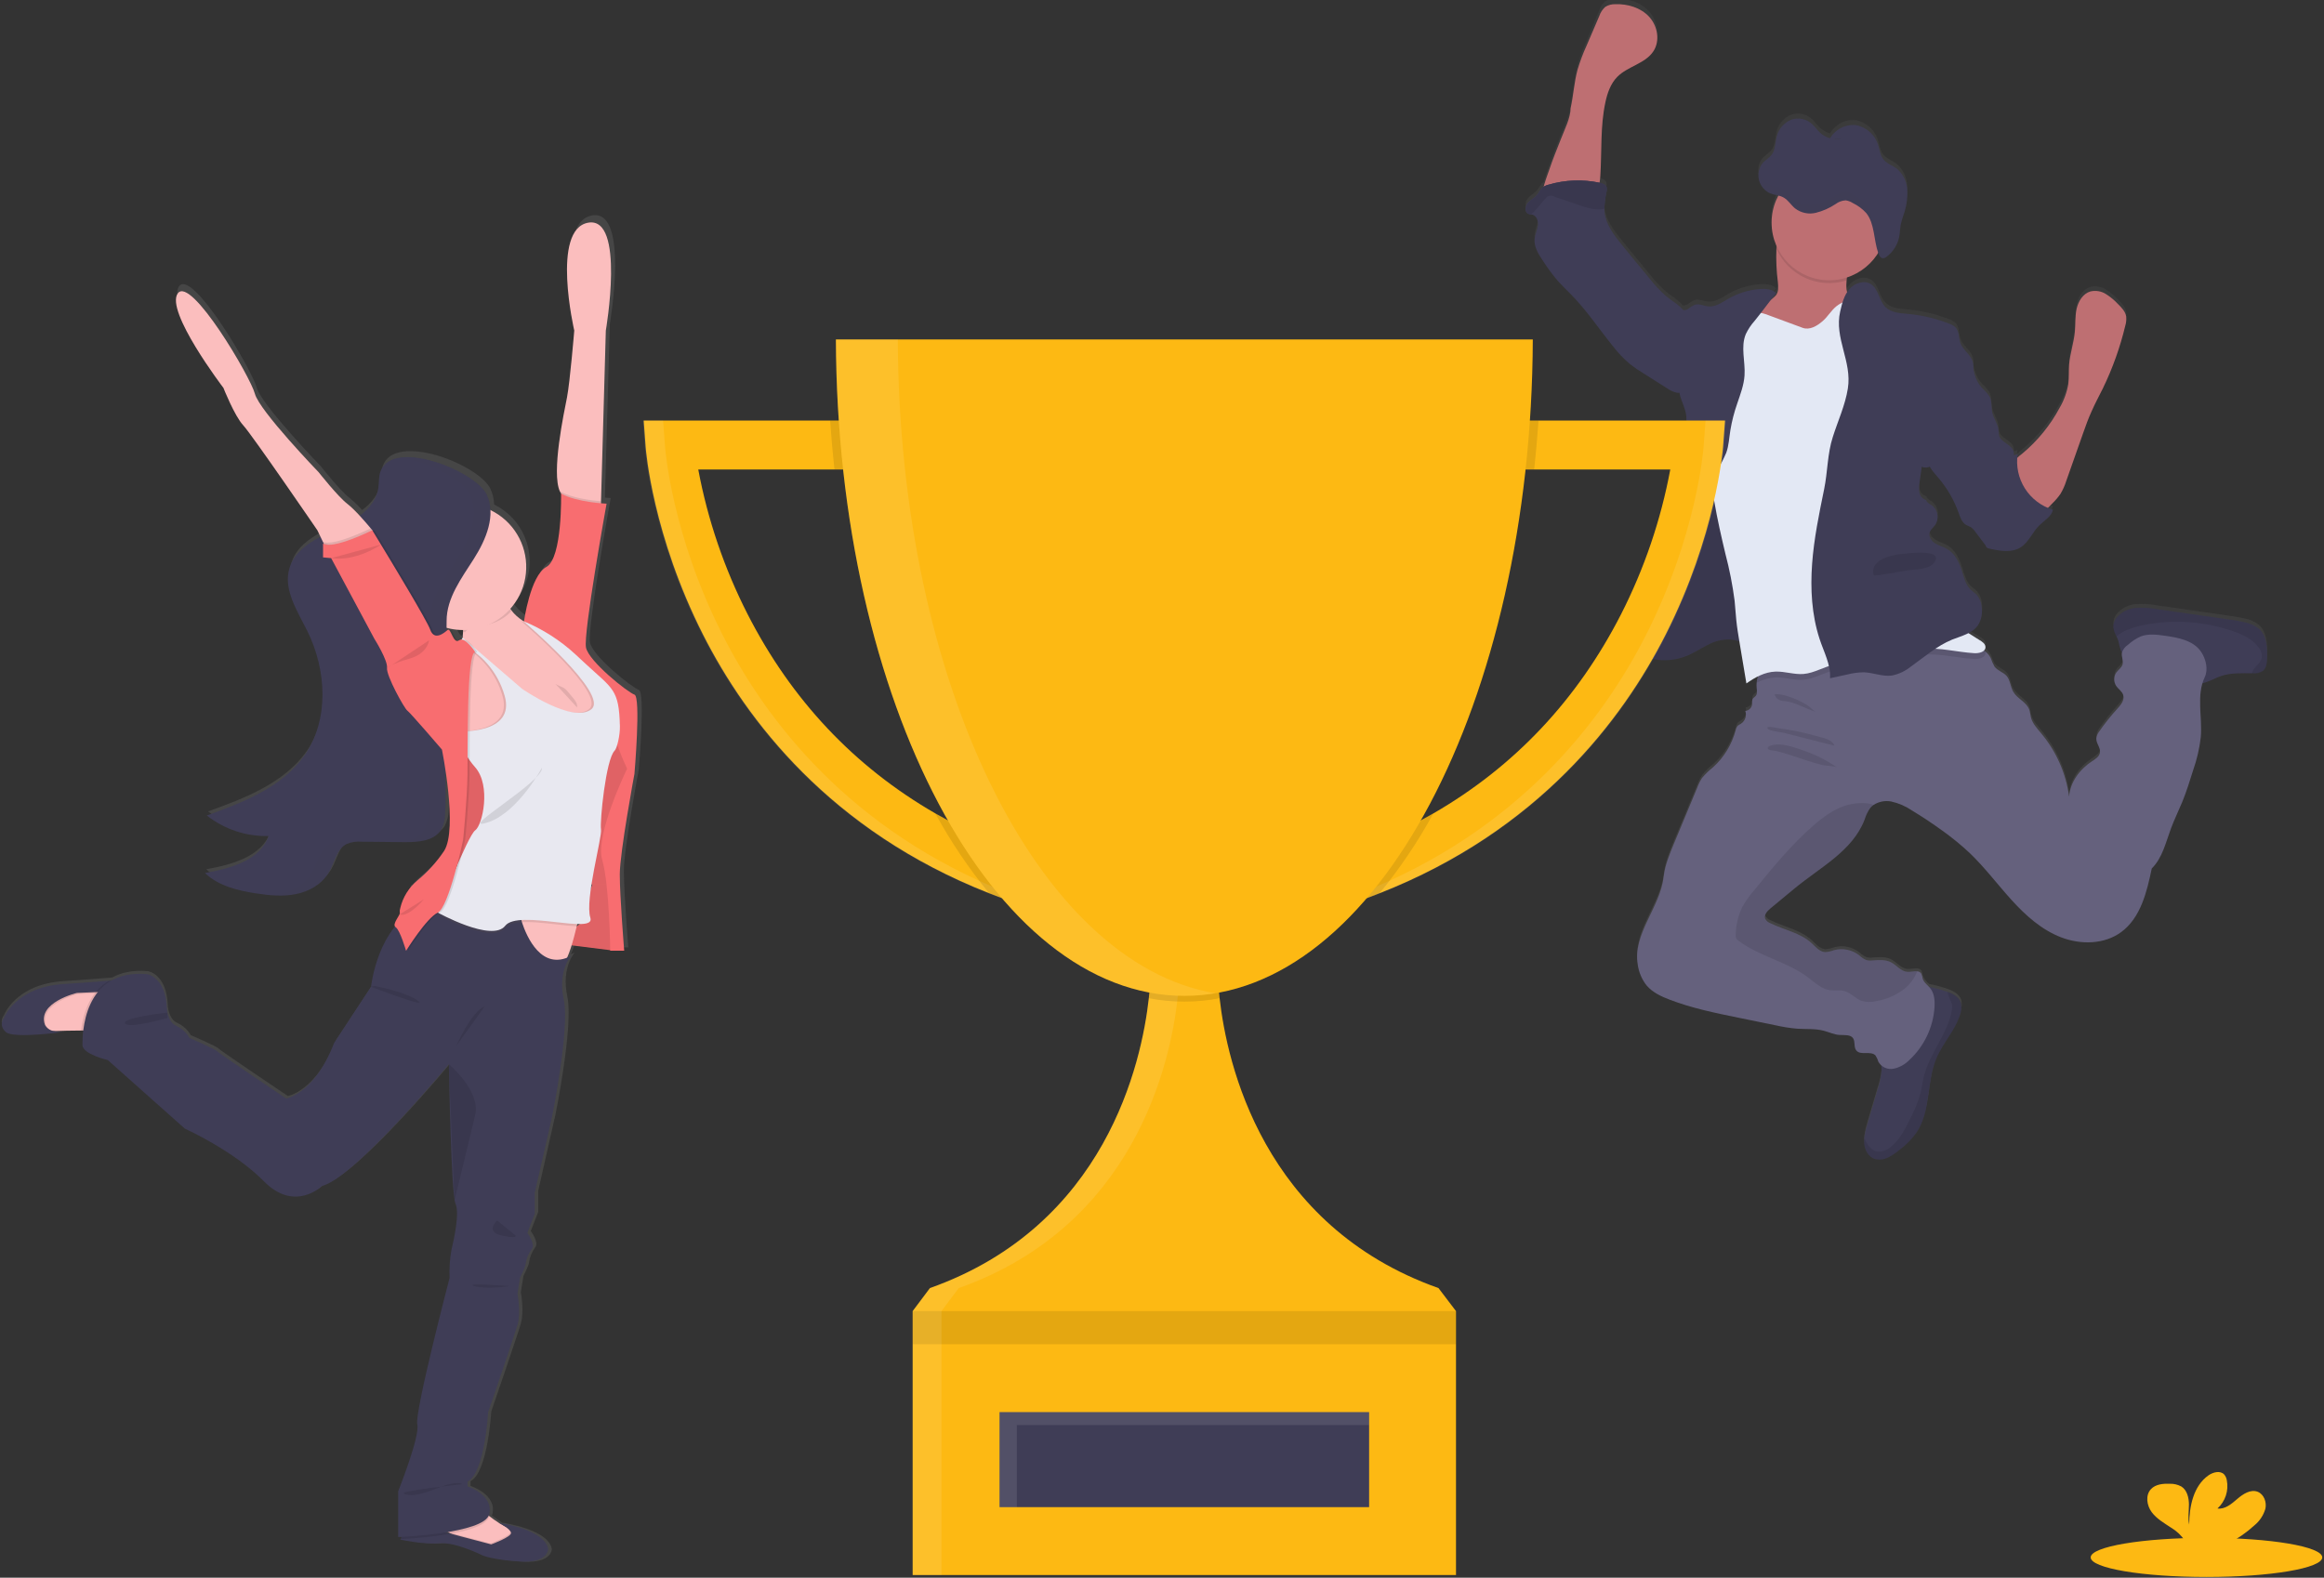 <svg width="807" height="548" viewBox="0 0 807 548" fill="none" xmlns="http://www.w3.org/2000/svg">
<rect x="0" y="0" width="807" height="548" fill="#333333" stroke="none"/>
<path d="M784.28 216.95C782.851 215.852 781.176 215.118 779.4 214.81C777.53 214.38 775.62 214.11 773.72 213.81L749.1 210.26C746.615 209.798 744.08 209.664 741.56 209.86C740.296 209.963 739.065 210.317 737.939 210.901C736.813 211.485 735.814 212.286 735 213.26C734.266 214.165 733.864 215.294 733.86 216.46C733.997 217.632 734.379 218.763 734.98 219.78C735.218 220.254 735.422 220.746 735.59 221.25C735.826 222.381 736.119 223.499 736.47 224.6C736.579 224.838 736.72 225.06 736.89 225.26C736.895 225.316 736.895 225.373 736.89 225.43C736.62 226.81 737.49 228.25 737.1 229.58C736.76 230.72 735.65 231.41 734.95 232.36C734.483 233.034 734.225 233.83 734.207 234.65C734.189 235.469 734.413 236.276 734.85 236.97C735.6 238.13 736.96 238.92 737.35 240.25C737.86 242 736.48 243.69 735.25 245.04C732.987 247.525 730.896 250.161 728.99 252.93C728.455 253.611 728.109 254.421 727.99 255.28C727.88 257.02 729.55 258.55 729.26 260.28C729.03 261.64 727.7 262.47 726.55 263.28C722.3 266.08 718.89 270.58 718.55 275.67C717.459 267.571 714.104 259.945 708.87 253.67C707.44 251.95 705.87 250.22 705.28 248.04C705.06 247.17 705.02 246.24 704.72 245.4C703.72 242.75 700.54 241.61 699.15 239.17C698.15 237.45 698.15 235.24 696.91 233.73C695.67 232.22 693.72 231.88 692.65 230.42C692.116 229.431 691.661 228.401 691.29 227.34C690.842 226.474 690.21 225.717 689.44 225.12C689.293 225.002 689.139 224.891 688.98 224.79C689.146 224.641 689.279 224.459 689.371 224.256C689.462 224.053 689.509 223.832 689.51 223.61C689.51 222.44 688.35 221.67 687.34 221.09C686.04 220.35 684.77 219.55 683.53 218.72C684.883 218.09 686.055 217.13 686.94 215.93C688.05 214.138 688.509 212.02 688.24 209.93C688.172 208.243 687.542 206.627 686.45 205.34C685.82 204.67 685.03 204.19 684.37 203.56C682.66 201.89 682.08 199.42 681.37 197.14C680.43 194.14 678.96 190.99 676.22 189.4C674.9 188.63 673.36 188.27 672.07 187.46C670.78 186.65 669.7 185.12 670.15 183.65C670.45 182.65 671.38 181.96 672.01 181.11C672.762 180.01 673.051 178.659 672.813 177.349C672.575 176.038 671.83 174.874 670.74 174.11C670 173.64 669.09 173.23 668.94 172.37C668.361 172.219 667.836 171.909 667.426 171.474C667.016 171.038 666.736 170.496 666.62 169.91C666.395 168.734 666.395 167.526 666.62 166.35C666.88 164.49 667.137 162.636 667.39 160.79C667.831 160.973 668.303 161.067 668.78 161.067C669.257 161.067 669.73 160.973 670.17 160.79C671.036 162.194 672.041 163.507 673.17 164.71C676.215 168.306 678.587 172.422 680.17 176.86C680.74 178.46 681.32 180.25 682.8 181.1C683.31 181.39 683.89 181.54 684.39 181.85C685.007 182.279 685.536 182.822 685.95 183.45C687.15 185.04 688.35 186.62 689.54 188.21L689.6 188.45C689.633 188.59 689.687 188.725 689.76 188.85C689.982 189.099 690.289 189.256 690.62 189.29C694.3 190.14 698.43 190.92 701.62 188.91C704.5 187.11 705.76 183.55 708.2 181.17C709.93 179.48 712.38 178.17 712.87 175.79C712.286 175.609 711.712 175.399 711.15 175.16C711.65 174.66 712.15 174.08 712.83 173.42C713.818 172.452 714.709 171.391 715.49 170.25C716.334 168.842 717.006 167.338 717.49 165.77C719.417 160.276 721.35 154.78 723.29 149.28C724.21 146.68 725.13 144.06 726.29 141.53C727.49 138.79 728.91 136.16 730.22 133.47C733.601 126.474 736.21 119.13 738 111.57C738.318 110.538 738.423 109.453 738.31 108.38C738.03 106.65 736.72 105.29 735.47 104.06C734.213 102.699 732.781 101.512 731.21 100.53C730.422 100.039 729.543 99.711 728.627 99.563C727.71 99.415 726.773 99.452 725.87 99.67C723.31 100.42 721.7 103.04 721.11 105.67C720.52 108.3 720.74 111.01 720.49 113.67C720.13 117.52 718.81 121.24 718.49 125.1C718.32 127.33 718.49 129.59 718.22 131.82C717.728 134.738 716.712 137.543 715.22 140.1C711.977 146.196 707.587 151.609 702.29 156.04C701.68 156.55 701.05 157.04 700.45 157.59C700.45 157.16 700.52 156.72 700.58 156.29C700.145 156.403 699.72 156.553 699.31 156.74C699.361 156.235 699.31 155.725 699.16 155.24C698.36 152.85 694.8 152.24 694.16 149.81C694.054 149.209 693.997 148.6 693.99 147.99C693.78 145.86 692.33 144.06 691.83 141.99C691.37 140.08 691.72 137.99 690.83 136.22C690.072 135.113 689.178 134.105 688.17 133.22C686.969 131.847 686.103 130.214 685.64 128.45C685.51 127.96 685.39 127.45 685.25 126.96C685.402 125.85 685.279 124.72 684.89 123.67C683.98 121.41 681.63 119.96 680.78 117.67C680.12 115.89 680.41 113.67 679.16 112.29C678.496 111.63 677.683 111.14 676.79 110.86C672.214 109.077 667.411 107.943 662.52 107.49C659.78 107.24 656.76 107.1 654.8 105.17C652.51 102.93 652.4 98.9 649.72 97.17C647.36 95.64 644.02 96.77 642.19 98.92C641.915 99.236 641.661 99.57 641.43 99.92C641.096 98.579 641.025 97.187 641.22 95.82C641.22 95.48 641.29 95.13 641.32 94.82C645.835 93.344 649.678 90.31 652.16 86.26C652.16 86.26 652.16 86.26 652.16 86.32L652.28 86.63C652.57 87.36 653.03 88.06 653.71 88.14C654.163 88.134 654.6 87.975 654.95 87.69C655.553 87.27 656.11 86.788 656.61 86.25C656.864 85.97 657.104 85.68 657.33 85.38C657.791 84.755 658.186 84.085 658.51 83.38C659.007 82.318 659.344 81.189 659.51 80.03C659.69 78.87 659.71 77.68 659.91 76.52C660.097 75.622 660.341 74.737 660.64 73.87C660.74 73.58 660.84 73.29 660.93 73C661.02 72.71 661.15 72.32 661.25 72C661.876 69.943 662.213 67.809 662.25 65.66C662.25 65.3 662.25 64.94 662.25 64.58C662.214 63.177 661.898 61.795 661.321 60.516C660.744 59.237 659.918 58.086 658.89 57.13C657.17 55.72 654.89 55.13 653.63 53.22C652.81 51.94 652.63 50.29 652.15 48.79C651.631 46.995 650.62 45.381 649.231 44.131C647.842 42.881 646.13 42.046 644.29 41.72C642.075 41.477 639.85 42.088 638.07 43.43V43.43L637.93 43.54C636.939 44.297 636.097 45.233 635.45 46.3C634.129 45.936 632.919 45.248 631.93 44.3C630.93 43.37 630.16 42.2 629.15 41.3C628.206 40.435 627.048 39.84 625.795 39.576C624.543 39.312 623.243 39.389 622.03 39.8C620.781 40.3 619.669 41.089 618.784 42.102C617.899 43.116 617.267 44.325 616.94 45.63C616.39 47.69 616.49 50.06 615.34 51.78C614.45 53.12 612.99 53.78 611.97 55C611.336 55.772 610.904 56.689 610.71 57.67V57.67C610.589 58.218 610.532 58.778 610.54 59.34V59.34C610.54 59.59 610.54 59.84 610.6 60.08C610.6 60.08 610.6 60.16 610.6 60.2C610.636 60.474 610.692 60.744 610.77 61.01V61.01C611.055 62.023 611.564 62.96 612.26 63.75C612.92 64.506 613.745 65.101 614.67 65.49C615.049 65.637 615.436 65.76 615.83 65.86L617.02 66.13L617.44 66.23C616.004 68.926 615.207 71.916 615.11 74.969C615.013 78.023 615.618 81.058 616.88 83.84C616.88 84.12 616.81 84.4 616.78 84.68C616.617 88.617 616.791 92.562 617.3 96.47C617.44 98.02 617.52 99.73 616.57 100.96C616.138 101.443 615.651 101.876 615.12 102.25C615.66 101.55 616.21 100.86 616.77 100.17C615.36 98.75 613.13 98.57 611.13 98.71C607.259 98.999 603.502 100.146 600.13 102.07C597.89 103.36 595.59 105.07 593.03 104.77C591.52 104.6 590.03 103.77 588.56 104.17C587.734 104.508 586.962 104.966 586.27 105.53C585.723 105.922 585.063 106.126 584.39 106.11C582.82 104.18 580.39 102.87 578.51 101.3C576.371 99.395 574.412 97.296 572.66 95.03C569.42 91.12 566.19 87.2 563.01 83.25C560.33 79.93 557.58 76.34 557.11 72.09C557.062 71.668 557.039 71.244 557.04 70.82C557.105 68.8 557.36 66.791 557.8 64.82C557.919 64.344 557.919 63.846 557.8 63.37C557.5 62.37 556.35 62 555.36 61.78C555.49 61.01 555.58 60.22 555.63 59.47C556.19 50.87 555.58 42.13 557.4 33.71C558.09 30.47 559.22 27.19 561.55 24.84C565.2 21.15 571.31 20.26 574.11 15.89C576.45 12.25 575.52 7.1 572.58 3.89C569.64 0.68 565.11 -0.63 560.8 -0.47C559.591 -0.512 558.396 -0.192 557.37 0.45C556.411 1.302 555.693 2.392 555.29 3.61L551 14.04C549.756 16.755 548.707 19.555 547.86 22.42C546.66 26.8 546.39 31.42 545.44 35.84C545.44 39.24 543.25 43.48 542.05 46.61C540.71 50.13 539.26 53.61 538.05 57.2C537.75 58.1 536.7 60.77 536.05 63.2C535.804 63.343 535.576 63.514 535.37 63.71C534.848 64.379 534.373 65.084 533.95 65.82C533.04 67.02 531.56 67.66 530.56 68.82C529.56 69.98 529.35 72.11 530.74 72.69C531.022 72.784 531.314 72.848 531.61 72.88C531.792 72.895 531.973 72.925 532.15 72.97C533.65 73.39 534.24 75.28 534.02 76.84C533.8 78.4 533.02 79.84 532.89 81.4C532.62 84.16 534.24 86.73 535.8 89.05C537.415 91.564 539.199 93.967 541.14 96.24C542.55 97.82 544.14 99.24 545.56 100.76C550.97 106.32 555.27 112.82 560.13 118.86C561.879 121.139 563.867 123.225 566.06 125.08C567.493 126.2 568.992 127.232 570.55 128.17L578.91 133.47C579.858 134.164 580.931 134.67 582.07 134.96C582.442 135.01 582.819 135.01 583.19 134.96C583.24 135.21 583.28 135.45 583.34 135.7C583.99 138.32 585.42 140.7 585.58 143.37C585.74 146.04 585.5 148.77 585.69 151.47C585.87 153.96 586.42 156.47 586.56 158.92C586.84 163.64 585.68 168.3 584.56 172.92C582.87 179.68 581.85 186.58 578.56 192.71C577.64 194.4 576.56 196.12 576.56 198.05C576.56 198.28 576.56 198.52 576.62 198.75L575.12 199.6C574.68 199.85 574.24 200.1 573.84 200.36C571.94 201.6 569.91 202.97 569.13 205.11C568.5 206.84 568.79 208.82 568.03 210.5C567.994 210.575 567.954 210.648 567.91 210.72C567.11 212.28 565.52 213.44 565.16 215.15C564.89 216.46 565.41 217.85 565.16 219.15C565.16 219.15 565.16 219.15 565.16 219.2C564.933 219.852 564.752 220.521 564.62 221.2C564.609 221.421 564.63 221.643 564.68 221.86C564.871 222.617 565.29 223.298 565.88 223.81C566.24 224.155 566.632 224.467 567.05 224.74C567.477 225.02 567.917 225.28 568.37 225.52L568.63 225.66C569.01 225.86 569.39 226.05 569.78 226.23L570.04 226.34C570.49 226.54 570.95 226.72 571.41 226.88L571.73 226.98C572.09 227.1 572.46 227.21 572.83 227.3L573.08 227.38L573.31 227.43L574.31 227.64L574.68 227.71C575.12 227.783 575.57 227.843 576.03 227.89H576.43C576.77 227.89 577.1 227.94 577.43 227.95H577.9C578.25 227.95 578.59 227.95 578.9 227.95H579.26C579.73 227.95 580.2 227.88 580.67 227.82H580.82C581.24 227.76 581.66 227.69 582.08 227.6L582.4 227.53C582.79 227.44 583.18 227.35 583.57 227.23L583.78 227.17C584.25 227.03 584.72 226.88 585.18 226.7C586.772 226.045 588.316 225.28 589.8 224.41C590.8 223.86 591.8 223.3 592.8 222.79C593.542 222.416 594.303 222.082 595.08 221.79C596.972 220.982 599.029 220.639 601.08 220.79C602.092 220.927 603.095 221.131 604.08 221.4C604.08 221.51 604.08 221.62 604.08 221.73C604.894 226.53 605.697 231.33 606.49 236.13C607.799 235.187 609.184 234.354 610.63 233.64C610.36 234.364 610.182 235.12 610.1 235.89C610.04 236.485 610.04 237.084 610.1 237.68C610.19 238.63 610.39 239.68 609.82 240.43C609.47 240.89 608.82 241.15 608.63 241.67C608.491 242.201 608.457 242.755 608.53 243.3C608.489 243.921 608.226 244.507 607.79 244.952C607.353 245.396 606.771 245.668 606.15 245.72C606.437 246.525 606.443 247.402 606.169 248.212C605.895 249.021 605.357 249.714 604.64 250.18C604.222 250.381 603.832 250.636 603.48 250.94C603.138 251.381 602.908 251.9 602.81 252.45C601.489 257.402 598.771 261.869 594.98 265.32C593.558 266.437 592.261 267.704 591.11 269.1C590.399 270.18 589.812 271.337 589.36 272.55C586.694 279.07 583.987 285.593 581.24 292.12C579.72 295.77 578.24 299.48 577.76 303.41C576.56 314.19 566.96 323.33 568.76 334.03C569.124 336.702 570.202 339.228 571.88 341.34C573.88 343.75 576.88 345.13 579.88 346.25C587.59 349.25 595.72 350.89 603.82 352.54L616.54 355.15C619.036 355.724 621.569 356.125 624.12 356.35C627.19 356.56 630.34 356.27 633.33 357.05C635.18 357.53 636.95 358.42 638.86 358.52C640.5 358.61 642.52 358.26 643.49 359.6C644.46 360.94 643.71 362.71 644.63 363.9C646.11 365.79 649.72 363.9 651.33 365.68C651.77 366.363 652.107 367.108 652.33 367.89C652.575 368.373 652.915 368.802 653.33 369.15C653.428 369.714 653.468 370.287 653.45 370.86C653.242 373.182 652.758 375.471 652.01 377.68C650.81 381.74 649.614 385.803 648.42 389.87C647.965 391.306 647.63 392.778 647.42 394.27C647.345 394.994 647.345 395.725 647.42 396.45C647.63 398.66 648.9 400.94 651.01 401.66C652.647 402.092 654.388 401.877 655.87 401.06C657.301 400.313 658.643 399.407 659.87 398.36C662.084 396.684 664.03 394.681 665.64 392.42C670.64 384.94 669.02 374.82 672.53 366.55C674.86 361.03 679.4 356.55 680.91 350.73C681.263 349.622 681.305 348.439 681.03 347.31C680.4 345.31 678.27 344.17 676.28 343.45H676.19C674.555 342.868 672.885 342.39 671.19 342.02C670.77 341.93 670.34 341.86 669.91 341.79C668.959 341.015 668.202 340.029 667.7 338.91C667.622 338.314 667.464 337.733 667.23 337.18C667.071 336.941 666.858 336.744 666.607 336.605C666.357 336.466 666.077 336.389 665.79 336.38C664.79 336.28 663.45 336.64 662.36 336.56C660.13 336.4 658.65 334.21 656.65 333.2C654.65 332.19 652.48 332.44 650.35 332.59C649.588 332.694 648.814 332.646 648.07 332.45C647.182 332.041 646.37 331.482 645.67 330.8C644.439 329.842 643.003 329.183 641.474 328.876C639.945 328.569 638.365 328.622 636.86 329.03C635.903 329.416 634.89 329.646 633.86 329.71C631.91 329.6 630.53 327.86 629.09 326.54C625.15 322.93 619.54 321.98 614.76 319.61C614.029 319.337 613.418 318.812 613.04 318.13C612.49 316.77 613.73 315.41 614.85 314.48L623.07 307.65C632.07 300.17 643.32 294.54 647.5 283.57C647.936 282.099 648.612 280.71 649.5 279.46C649.824 279.078 650.197 278.742 650.61 278.46C652.429 277.281 654.632 276.851 656.76 277.26C659.353 277.84 661.811 278.913 664 280.42C667.58 282.586 671.064 284.92 674.45 287.42C677.805 289.817 680.995 292.436 684 295.26C689.25 300.26 693.62 306.19 698.51 311.58C703.4 316.97 708.99 322 715.78 324.58C722.57 327.16 730.78 327.05 736.61 322.72C743.34 317.72 745.5 308.78 747.2 300.58C750.95 296.96 752.08 291.45 753.91 286.58C755.06 283.49 756.53 280.58 757.77 277.5C759.25 273.88 760.41 270.14 761.57 266.41C762.885 262.664 763.777 258.783 764.23 254.84C764.71 248.61 763.04 241.98 764.79 236.13C767.1 235.62 769.2 234.32 771.47 233.56C774.85 232.45 778.47 232.63 782.05 232.65H782.28C783.514 232.781 784.755 232.488 785.8 231.82C787 230.82 787.19 229.11 787.25 227.56C787.39 223.73 787.15 219.43 784.28 216.95ZM639.39 46.37C638.563 46.574 637.708 46.635 636.86 46.55L639.39 46.37Z" fill="url(#paint0_linear)"/>
<path d="M643.33 109.63C642.119 110.659 640.7 111.413 639.17 111.84L632.08 114.38C628.23 115.76 624.21 117.15 620.15 116.65C617.88 116.37 608.15 114.94 606.68 113.17C604.44 110.43 612.29 106.4 614.97 104.09C615.578 103.654 616.14 103.158 616.65 102.61C617.65 101.39 617.52 99.68 617.38 98.14C616.872 94.239 616.698 90.301 616.86 86.37C616.938 85.433 617.072 84.502 617.26 83.58C618.26 78.98 622.54 80.66 625.92 81.88C629.989 83.202 633.923 84.906 637.67 86.97C638.812 87.559 639.804 88.4 640.57 89.43C642.05 91.67 641.46 94.61 641.22 97.43C641.01 99.62 641.02 101.72 642.39 103.31C643.08 103.918 643.712 104.588 644.28 105.31C644.6 106.038 644.681 106.849 644.51 107.625C644.339 108.402 643.926 109.104 643.33 109.63Z" fill="#BE6F72"/>
<path d="M545.39 37.56C546.39 33.13 546.61 28.56 547.81 24.17C548.657 21.316 549.706 18.525 550.95 15.82L555.36 5.53C555.763 4.315 556.481 3.228 557.44 2.38C558.468 1.743 559.661 1.423 560.87 1.46C565.18 1.3 569.71 2.64 572.65 5.81C575.59 8.98 576.52 14.11 574.18 17.74C571.38 22.11 565.27 22.99 561.62 26.67C559.29 29.02 558.16 32.29 557.47 35.52C555.65 43.92 556.26 52.63 555.7 61.21C555.52 63.88 555 66.93 552.7 68.31C551.31 68.991 549.764 69.291 548.22 69.18L541.66 69.29C540.56 69.29 536.57 69.98 535.84 69.15C534.56 67.7 537.48 60.48 538.01 58.87C539.19 55.3 540.64 51.82 542.01 48.31C543.2 45.18 545.39 40.95 545.39 37.56Z" fill="#BE6F72"/>
<path d="M680.84 351.72C679.33 357.5 674.79 362 672.46 367.51C668.95 375.76 670.53 385.85 665.57 393.31C663.961 395.576 662.016 397.582 659.8 399.26C658.572 400.304 657.23 401.207 655.8 401.95C654.318 402.768 652.577 402.983 650.94 402.55C648.83 401.83 647.56 399.55 647.35 397.35C647.275 396.629 647.275 395.901 647.35 395.18C647.56 393.691 647.895 392.223 648.35 390.79C649.55 386.743 650.747 382.69 651.94 378.63C652.687 376.428 653.17 374.145 653.38 371.83C653.51 369.31 651.91 366.03 652.59 363.68C652.9 362.62 654.06 361.68 654.59 360.79C655.343 359.509 655.921 358.134 656.31 356.7C657.13 353.91 657.69 350.93 659.41 348.58C660.532 347.186 661.845 345.957 663.31 344.93C664.391 343.982 665.658 343.27 667.03 342.84C668.361 342.606 669.728 342.671 671.03 343.03C672.726 343.392 674.397 343.867 676.03 344.45H676.12C678.12 345.17 680.24 346.28 680.87 348.3C681.176 349.421 681.166 350.605 680.84 351.72V351.72Z" fill="#3F3D56"/>
<path d="M787.24 228.78C787.18 230.33 786.99 232.06 785.79 233.03C784.745 233.698 783.504 233.991 782.27 233.86H782C778.43 233.86 774.8 233.66 771.42 234.77C768.85 235.62 766.49 237.18 763.81 237.49C760.12 237.91 756.65 235.89 753.38 234.13C750.301 232.471 747.141 230.969 743.91 229.63C741.79 228.76 737.46 228.2 736.44 225.88C736.091 224.782 735.797 223.667 735.56 222.54C735.392 222.036 735.188 221.544 734.95 221.07C734.35 220.056 733.969 218.929 733.83 217.76C733.834 216.594 734.236 215.465 734.97 214.56C735.786 213.594 736.784 212.799 737.909 212.221C739.033 211.642 740.26 211.292 741.52 211.19C744.04 210.994 746.575 211.128 749.06 211.59L773.68 215.13C775.58 215.4 777.49 215.67 779.36 216.13C781.136 216.438 782.81 217.172 784.24 218.27C787.15 220.71 787.39 225 787.24 228.78Z" fill="#3F3D56"/>
<path d="M765.6 235.18C762.6 241.51 764.76 249 764.22 256C763.767 259.934 762.874 263.805 761.56 267.54C760.4 271.26 759.24 274.99 757.76 278.6C756.52 281.6 755.05 284.6 753.9 287.66C752.07 292.54 750.9 298.03 747.19 301.66C745.49 309.84 743.33 318.78 736.6 323.74C730.75 328.06 722.6 328.21 715.77 325.6C708.94 322.99 703.39 317.99 698.5 312.6C693.61 307.21 689.24 301.34 683.99 296.32C680.981 293.496 677.784 290.88 674.42 288.49C671.033 286.03 667.55 283.717 663.97 281.55C661.778 280.05 659.321 278.981 656.73 278.4C654.602 277.992 652.399 278.422 650.58 279.6C650.167 279.882 649.794 280.218 649.47 280.6C648.58 281.846 647.904 283.232 647.47 284.7C643.27 295.64 632 301.26 623 308.72L614.78 315.53C613.66 316.46 612.42 317.82 612.97 319.17C613.348 319.853 613.958 320.378 614.69 320.65C619.47 323.01 625.08 323.96 629.02 327.56C630.46 328.88 631.84 330.62 633.79 330.72C634.82 330.66 635.833 330.433 636.79 330.05C638.295 329.643 639.873 329.59 641.402 329.895C642.93 330.201 644.367 330.856 645.6 331.81C646.3 332.493 647.112 333.051 648 333.46C648.743 333.657 649.518 333.704 650.28 333.6C652.41 333.45 654.67 333.26 656.58 334.21C658.49 335.16 660.06 337.4 662.29 337.56C663.38 337.64 664.68 337.28 665.72 337.38C666.006 337.389 666.286 337.466 666.537 337.606C666.787 337.745 667.001 337.942 667.16 338.18C667.393 338.73 667.552 339.308 667.63 339.9C668.04 341.31 669.42 342.17 670.32 343.33C671.7 345.11 671.9 347.53 671.76 349.78C671.307 356.815 668.172 363.409 663 368.2C661.532 369.701 659.659 370.743 657.61 371.2C656.584 371.415 655.516 371.301 654.558 370.876C653.6 370.451 652.799 369.735 652.27 368.83C652.047 368.051 651.71 367.31 651.27 366.63C649.66 364.86 646.05 366.74 644.57 364.85C643.65 363.67 644.31 361.78 643.43 360.56C642.55 359.34 640.43 359.56 638.8 359.49C636.89 359.39 635.12 358.49 633.27 358.02C630.27 357.24 627.13 357.53 624.06 357.32C621.509 357.095 618.976 356.694 616.48 356.12L603.76 353.52C595.66 351.87 587.53 350.2 579.82 347.25C576.87 346.13 573.9 344.75 571.82 342.35C570.143 340.241 569.066 337.719 568.7 335.05C566.89 324.38 576.49 315.26 577.7 304.51C578.13 300.59 579.7 296.89 581.18 293.25C583.893 286.743 586.6 280.233 589.3 273.72C589.737 272.507 590.307 271.347 591 270.26C592.151 268.868 593.448 267.604 594.87 266.49C598.659 263.051 601.378 258.593 602.7 253.65C602.798 253.1 603.028 252.582 603.37 252.14C603.724 251.843 604.114 251.591 604.53 251.39C605.244 250.925 605.782 250.233 606.055 249.426C606.329 248.619 606.324 247.744 606.04 246.94C606.661 246.889 607.243 246.616 607.679 246.172C608.116 245.728 608.379 245.142 608.42 244.52C608.347 243.979 608.381 243.428 608.52 242.9C608.76 242.38 609.36 242.12 609.71 241.66C610.28 240.91 610.08 239.86 609.99 238.92C609.93 238.325 609.93 237.725 609.99 237.13C610.209 235.012 611.156 233.037 612.67 231.54C615.06 229.19 618.46 229.8 621.76 229.24C625.052 228.529 628.267 227.501 631.36 226.17C640.037 222.751 649.173 220.638 658.47 219.9C667.813 219.165 677.197 220.66 685.85 224.26C687.109 224.77 688.296 225.442 689.38 226.26C690.15 226.853 690.781 227.608 691.23 228.47C691.599 229.529 692.054 230.555 692.59 231.54C693.66 233 695.68 233.47 696.85 234.85C698.02 236.23 698.12 238.56 699.09 240.27C700.48 242.71 703.7 243.84 704.66 246.49C704.96 247.33 705 248.25 705.22 249.12C705.76 251.3 707.38 253.02 708.81 254.74C714.052 261.01 717.409 268.639 718.49 276.74C718.81 271.67 722.22 267.18 726.49 264.38C727.64 263.63 728.97 262.8 729.2 261.44C729.49 259.72 727.82 258.19 727.93 256.44C728.051 255.586 728.396 254.778 728.93 254.1C730.836 251.338 732.927 248.708 735.19 246.23C736.42 244.88 737.8 243.23 737.29 241.45C736.9 240.12 735.54 239.34 734.79 238.18C734.352 237.488 734.128 236.683 734.146 235.865C734.164 235.047 734.423 234.252 734.89 233.58C735.59 232.63 736.7 231.94 737.04 230.81C737.43 229.48 736.56 228.04 736.83 226.67C737.196 225.573 737.922 224.632 738.89 224C740.217 222.792 741.725 221.8 743.36 221.06C746 220.06 748.94 220.43 751.74 220.82C756.42 221.47 761.67 222.47 764.31 226.39C766 228.84 766.86 232.56 765.6 235.18Z" fill="#65617D"/>
<path opacity="0.1" d="M787.24 228.78C787.18 230.33 786.99 232.06 785.79 233.03C784.745 233.698 783.503 233.991 782.27 233.86H782C782.41 231.78 784.94 230.59 785.38 228.48C785.455 227.832 785.396 227.175 785.207 226.55C785.018 225.926 784.702 225.347 784.28 224.85C782.14 221.96 778.7 220.36 775.28 219.19C765.618 215.877 755.267 215.102 745.22 216.94C742.488 217.385 739.83 218.202 737.32 219.37C736.488 219.89 735.687 220.458 734.92 221.07C734.32 220.056 733.938 218.929 733.8 217.76C733.804 216.594 734.206 215.465 734.94 214.56C735.756 213.594 736.754 212.799 737.878 212.221C739.002 211.642 740.23 211.292 741.49 211.19C744.01 210.994 746.545 211.128 749.03 211.59L773.65 215.13C775.55 215.4 777.46 215.67 779.33 216.13C781.106 216.438 782.78 217.172 784.21 218.27C787.15 220.71 787.39 225 787.24 228.78Z" fill="black"/>
<path opacity="0.1" d="M680.84 351.721C679.33 357.501 674.79 362 672.46 367.51C668.95 375.76 670.53 385.85 665.57 393.31C663.961 395.576 662.016 397.583 659.8 399.26C658.572 400.305 657.23 401.207 655.8 401.951C654.318 402.768 652.577 402.983 650.94 402.55C648.83 401.83 647.56 399.551 647.35 397.351C647.275 396.629 647.275 395.902 647.35 395.18L647.41 395.341C648.28 397.441 649.7 399.64 651.94 400.01C652.781 400.071 653.625 399.958 654.42 399.677C655.215 399.397 655.944 398.955 656.56 398.38C659.86 395.73 661.78 391.781 663.61 387.971C665.042 385.223 666.176 382.33 666.99 379.341C667.39 377.641 667.58 375.901 667.99 374.201C669.89 365.941 676.36 359.201 677.79 350.831C677.907 350.255 677.934 349.664 677.87 349.081C677.682 348.319 677.392 347.586 677.01 346.901C676.663 346.126 676.408 345.314 676.25 344.48C678.25 345.2 680.37 346.311 681 348.331C681.259 349.454 681.203 350.627 680.84 351.721Z" fill="black"/>
<path opacity="0.1" d="M665.74 337.38C664.814 339.8 663.257 341.927 661.23 343.54C658.383 345.709 655.05 347.151 651.52 347.74C649.877 348.159 648.152 348.139 646.52 347.68C644.3 346.91 642.7 344.83 640.43 344.23C638.81 343.79 637.07 344.18 635.43 343.94C632.48 343.53 630.19 341.28 627.81 339.48C620.52 334 610.95 332.23 603.66 326.75C603.335 326.551 603.066 326.272 602.88 325.94C602.74 325.581 602.688 325.193 602.73 324.81C602.757 321.486 603.504 318.208 604.92 315.2C606.079 313.102 607.46 311.134 609.04 309.33C615.57 301.33 622.13 293.27 629.95 286.52C633.23 283.69 636.81 281.05 640.95 279.77C643.25 279.06 647.79 278.39 650.59 279.59C650.176 279.872 649.803 280.209 649.48 280.59C648.589 281.836 647.913 283.222 647.48 284.69C643.27 295.64 632 301.26 623 308.72L614.78 315.53C613.66 316.46 612.42 317.82 612.97 319.17C613.348 319.853 613.958 320.378 614.69 320.65C619.47 323.01 625.08 323.96 629.02 327.56C630.46 328.88 631.84 330.62 633.79 330.72C634.819 330.66 635.832 330.434 636.79 330.05C638.294 329.643 639.873 329.59 641.401 329.896C642.93 330.201 644.367 330.856 645.6 331.81C646.3 332.493 647.111 333.051 648 333.46C648.743 333.657 649.518 333.704 650.28 333.6C652.41 333.45 654.67 333.26 656.58 334.21C658.49 335.16 660.06 337.4 662.29 337.56C663.4 337.64 664.7 337.26 665.74 337.38Z" fill="black"/>
<path d="M573.77 201.66C571.87 202.88 569.85 204.26 569.07 206.38C568.43 208.11 568.73 210.09 567.96 211.77C567.19 213.45 565.46 214.62 565.08 216.42C564.81 217.73 565.34 219.11 565.08 220.42C564.853 221.102 564.67 221.796 564.53 222.5C564.43 223.99 565.71 225.2 566.96 226.03C569.621 227.761 572.651 228.844 575.807 229.191C578.963 229.539 582.156 229.141 585.13 228.03C587.8 227.03 590.21 225.4 592.77 224.12C595.266 222.683 598.122 221.989 601 222.12C602.65 222.3 604.23 222.9 605.88 223.12C606.695 223.281 607.537 223.242 608.333 223.005C609.129 222.768 609.856 222.341 610.45 221.76C610.959 221.057 611.302 220.246 611.45 219.39C612.84 213.9 612.21 208.08 610.89 202.56C609.57 197.04 607.57 191.73 606.16 186.24C605.16 182.17 604.39 178 602.72 174.15C601.05 170.3 598.24 166.72 594.31 165.25C594 165.098 593.648 165.053 593.31 165.12C593.058 165.226 592.835 165.391 592.66 165.6C589.551 168.895 587.209 172.835 585.8 177.14C584.23 181.93 583.8 187.01 582.36 191.82C581.74 193.82 580.94 196.5 579.36 198.03C577.78 199.56 575.56 200.51 573.77 201.66Z" fill="#3F3D56"/>
<path opacity="0.1" d="M611.48 219.36C611.313 220.218 610.954 221.029 610.43 221.73C609.838 222.312 609.111 222.74 608.314 222.975C607.517 223.21 606.675 223.246 605.86 223.08C604.22 222.88 602.64 222.27 600.99 222.08C598.112 221.946 595.256 222.641 592.76 224.08C590.2 225.36 587.76 226.95 585.11 227.98C581.234 229.45 576.999 229.691 572.98 228.67C570.846 228.133 568.818 227.241 566.98 226.03C565.72 225.21 564.45 224.03 564.55 222.5C564.69 221.799 564.874 221.108 565.1 220.43C565.36 219.12 564.84 217.74 565.1 216.43C565.48 214.63 567.22 213.43 567.98 211.77C568.74 210.11 568.45 208.12 569.08 206.39C569.86 204.26 571.89 202.89 573.79 201.66C575.69 200.43 577.95 199.49 579.47 198C579.667 197.768 579.844 197.52 580 197.26C581.097 195.569 581.901 193.707 582.38 191.75C583.85 186.93 584.25 181.86 585.81 177.06C587.225 172.758 589.571 168.821 592.68 165.53C592.847 165.315 593.068 165.149 593.32 165.05C593.658 164.981 594.009 165.023 594.32 165.17C598.24 166.65 601.05 170.23 602.73 174.08C604.41 177.93 605.12 182.08 606.17 186.16C607.57 191.65 609.581 196.98 610.901 202.49C612.221 208 612.87 213.86 611.48 219.36Z" fill="black"/>
<path opacity="0.1" d="M641.22 97.4C636.518 98.894 631.43 98.597 626.933 96.567C622.436 94.536 618.849 90.915 616.86 86.4C616.938 85.463 617.072 84.531 617.26 83.61C618.26 79.01 622.54 80.69 625.92 81.91C629.989 83.231 633.923 84.936 637.67 87C638.812 87.588 639.804 88.43 640.57 89.46C642.05 91.67 641.46 94.61 641.22 97.4Z" fill="black"/>
<path d="M635.18 97.34C646.225 97.34 655.18 88.385 655.18 77.34C655.18 66.294 646.225 57.34 635.18 57.34C624.134 57.34 615.18 66.294 615.18 77.34C615.18 88.385 624.134 97.34 635.18 97.34Z" fill="#BE6F72"/>
<path opacity="0.1" d="M689.45 226.8C689.45 228.46 687.2 228.99 685.53 228.9C679.53 228.55 673.66 226.9 667.72 227.4C660.21 228.08 653.31 232.23 645.78 232.61C642.88 232.76 639.93 232.33 637.07 232.86C633.37 233.55 630.07 235.8 626.3 236.12C623.03 236.4 619.8 235.17 616.53 235.3C614.244 235.437 612.015 236.072 610 237.16C610.219 235.043 611.166 233.067 612.68 231.57C615.07 229.22 618.47 229.83 621.77 229.27C625.062 228.56 628.277 227.532 631.37 226.2C640.047 222.782 649.183 220.669 658.48 219.93C667.817 219.188 677.198 220.672 685.85 224.26C687.109 224.77 688.296 225.443 689.38 226.26C689.435 226.435 689.458 226.618 689.45 226.8V226.8Z" fill="black"/>
<path d="M625.93 113.86L617.83 110.86L614.41 109.6C613.017 109.016 611.55 108.626 610.05 108.44C606.13 108.14 602.44 110.75 600.35 114.08C598.26 117.41 597.47 121.38 596.8 125.25C595.88 130.543 595.1 135.857 594.46 141.19C593.771 146.006 593.42 150.865 593.41 155.73C593.64 168.11 596.26 180.32 599.14 192.37C600.551 197.713 601.616 203.141 602.33 208.62C602.57 210.88 602.68 213.15 602.92 215.42C603.18 217.97 603.6 220.49 604.02 223.02L606.43 237.39C609.43 235.26 612.84 233.39 616.53 233.28C619.8 233.16 623.04 234.38 626.3 234.1C630.05 233.79 633.37 231.54 637.07 230.85C639.93 230.32 642.88 230.74 645.79 230.6C653.31 230.22 660.22 226.06 667.72 225.39C673.67 224.85 679.58 226.53 685.54 226.88C687.2 226.98 689.45 226.45 689.45 224.78C689.45 223.62 688.29 222.85 687.28 222.27C682.519 219.403 677.989 216.17 673.73 212.6C669.79 209.48 665.79 206.28 663.08 202.06C656.55 191.91 658.79 178.18 653.22 167.47C648.69 158.77 653.22 147.37 653.22 137.56C653.22 132.67 653.22 127.72 652.07 122.97C651.351 120.313 650.456 117.708 649.39 115.17L645.5 105.32C645.419 105.032 645.26 104.772 645.04 104.57C644.779 104.39 644.468 104.295 644.15 104.3C641.814 104.16 639.51 104.898 637.69 106.37C635.86 107.86 634.69 110 632.89 111.55C630.92 113.26 628.38 114.76 625.93 113.86Z" fill="#E3E8F4"/>
<path d="M639 108.18C639.64 105.44 640.33 102.59 642.16 100.45C643.99 98.31 647.33 97.18 649.69 98.71C652.37 100.45 652.48 104.47 654.77 106.71C656.77 108.63 659.77 108.78 662.49 109.03C667.38 109.475 672.184 110.606 676.76 112.39C677.652 112.666 678.465 113.153 679.13 113.81C680.38 115.23 680.13 117.41 680.75 119.18C681.6 121.46 683.95 122.91 684.86 125.18C685.86 127.7 684.86 130.52 684.02 133.11C682.51 137.76 681.56 142.59 680.09 147.26C678.62 151.93 676.53 156.53 673.09 160.05C671.57 161.61 669.31 163.05 667.31 162.12L666.54 167.67C666.315 168.842 666.315 170.047 666.54 171.22C666.656 171.806 666.935 172.348 667.346 172.784C667.756 173.219 668.281 173.529 668.86 173.68C669.01 174.54 669.92 174.95 670.66 175.42C671.206 175.793 671.673 176.271 672.033 176.827C672.393 177.382 672.639 178.003 672.757 178.654C672.875 179.305 672.863 179.974 672.721 180.62C672.579 181.266 672.31 181.878 671.93 182.42C671.3 183.27 670.37 183.94 670.07 184.95C669.62 186.41 670.69 187.95 671.99 188.75C673.29 189.55 674.82 189.92 676.14 190.69C678.88 192.27 680.35 195.38 681.29 198.4C681.99 200.68 682.57 203.15 684.29 204.81C684.95 205.44 685.74 205.92 686.37 206.58C687.46 207.868 688.09 209.483 688.16 211.17C688.434 213.26 687.974 215.38 686.86 217.17C684.86 220.03 681.13 220.88 677.86 222.17C672.55 224.35 668.18 228.25 663.5 231.57C661.594 233.105 659.348 234.161 656.95 234.65C653.71 235.08 650.52 233.65 647.26 233.52C645.309 233.538 643.368 233.793 641.48 234.28L635.48 235.58C635.8 230.93 633.24 226.27 631.81 221.84C629.11 213.5 628.61 204.58 629.25 195.84C629.89 187.1 631.67 178.48 633.43 169.9C634.66 163.9 634.54 157.63 636.43 151.8C638.2 146.19 640.73 140.8 641.66 134.96C643.18 125.51 636.86 117.5 639 108.18Z" fill="#3F3D56"/>
<path d="M684.49 126.67C685.042 127.686 685.43 128.783 685.64 129.92C686.103 131.681 686.969 133.311 688.17 134.68C689.176 135.567 690.07 136.575 690.83 137.68C691.75 139.42 691.4 141.54 691.83 143.44C692.33 145.51 693.78 147.31 693.99 149.44C693.996 150.05 694.053 150.659 694.16 151.26C694.81 153.68 698.37 154.26 699.16 156.68C699.69 158.25 698.78 159.96 698.95 161.61C699.074 162.12 699.105 162.649 699.04 163.17C698.814 163.759 698.417 164.268 697.9 164.63C694.591 167.792 692.299 171.869 691.32 176.34C690.357 180.787 689.851 185.32 689.81 189.87L685.9 184.7C685.486 184.073 684.957 183.53 684.34 183.1C683.84 182.8 683.26 182.65 682.75 182.35C681.27 181.51 680.69 179.73 680.12 178.13C678.537 173.701 676.165 169.595 673.12 166.01C671.53 164.14 669.68 162.26 669.33 159.83C669.225 158.714 669.286 157.588 669.51 156.49C670.51 149.94 671.58 143.23 674.77 137.42C676.26 134.7 678.19 132.24 679.62 129.48C680.58 127.65 681.93 122.89 684.49 126.67Z" fill="#3F3D56"/>
<path d="M585.84 132.96C585.859 133.802 585.644 134.633 585.22 135.36C584.838 135.803 584.34 136.131 583.782 136.308C583.224 136.484 582.628 136.503 582.06 136.36C580.922 136.075 579.849 135.572 578.9 134.88C576.114 133.12 573.327 131.357 570.54 129.59C568.985 128.653 567.485 127.624 566.05 126.51C563.857 124.659 561.869 122.577 560.12 120.3C555.26 114.3 550.96 107.79 545.55 102.3C544.08 100.8 542.55 99.36 541.13 97.79C539.19 95.521 537.405 93.122 535.79 90.61C534.23 88.3 532.61 85.74 532.88 82.98C533.04 81.42 533.79 79.98 534.01 78.43C534.23 76.88 533.64 74.99 532.14 74.57C531.963 74.526 531.783 74.496 531.6 74.48C531.304 74.449 531.013 74.385 530.73 74.29C529.34 73.71 529.55 71.56 530.55 70.43C531.55 69.3 533.03 68.67 533.94 67.43C534.364 66.695 534.838 65.99 535.36 65.32C536.03 64.746 536.83 64.345 537.69 64.15C543.459 62.45 549.56 62.22 555.44 63.48C556.44 63.7 557.58 64.1 557.88 65.07C558 65.543 558 66.038 557.88 66.51C557.439 68.482 557.185 70.491 557.12 72.51C557.119 72.931 557.142 73.352 557.19 73.77C557.66 78.01 560.41 81.6 563.09 84.91C566.27 88.85 569.5 92.76 572.74 96.66C574.493 98.92 576.451 101.013 578.59 102.91C580.59 104.57 583.18 105.91 584.74 108.04C586.01 109.76 585.6 112.11 585.74 114.18C586.206 120.431 586.239 126.706 585.84 132.96V132.96Z" fill="#3F3D56"/>
<path d="M712.84 174.68C713.828 173.719 714.719 172.664 715.5 171.53C716.341 170.124 717.012 168.623 717.5 167.06L723.3 150.61C724.22 148.01 725.14 145.4 726.3 142.87C727.5 140.14 728.92 137.51 730.23 134.87C733.6 127.922 736.205 120.629 738 113.12C738.316 112.088 738.422 111.003 738.31 109.93C738.03 108.2 736.72 106.85 735.47 105.62C734.213 104.262 732.781 103.078 731.21 102.1C730.422 101.609 729.544 101.281 728.627 101.133C727.71 100.985 726.773 101.022 725.87 101.24C723.31 101.99 721.7 104.61 721.11 107.24C720.52 109.87 720.74 112.56 720.49 115.24C720.13 119.08 718.81 122.79 718.49 126.64C718.32 128.87 718.49 131.12 718.22 133.34C717.728 136.255 716.712 139.057 715.22 141.61C711.971 147.691 707.581 153.089 702.29 157.51C700.841 158.58 699.537 159.833 698.41 161.24C697.47 162.646 696.833 164.233 696.54 165.9C695.876 168.437 696.164 171.13 697.35 173.47C698.98 176.25 702.11 177.47 705.1 178.09C709.14 178.93 710.07 177.55 712.84 174.68Z" fill="#BE6F72"/>
<path d="M635.3 48.36C636.161 46.743 637.479 45.414 639.09 44.541C640.702 43.668 642.534 43.289 644.36 43.45C646.198 43.776 647.909 44.61 649.298 45.858C650.687 47.105 651.699 48.717 652.22 50.51C652.69 52 652.88 53.65 653.7 54.93C654.94 56.86 657.24 57.42 658.96 58.82C659.987 59.774 660.813 60.924 661.39 62.202C661.967 63.479 662.283 64.859 662.32 66.26C662.416 69.123 661.964 71.977 660.99 74.67C660.577 75.82 660.242 76.996 659.99 78.19C659.79 79.35 659.77 80.53 659.59 81.69C659.368 83.195 658.848 84.639 658.06 85.939C657.271 87.239 656.231 88.368 655 89.26C654.649 89.546 654.212 89.705 653.76 89.71C652.98 89.62 652.5 88.71 652.21 87.89C650.62 83.3 651 77.69 648.07 74.03C646.737 72.554 645.126 71.355 643.33 70.5C642.597 70.028 641.772 69.718 640.91 69.59C639.642 69.659 638.423 70.104 637.41 70.87C635.299 72.286 632.957 73.322 630.49 73.93C629.259 74.222 627.978 74.235 626.741 73.969C625.504 73.702 624.342 73.163 623.34 72.39C621.96 71.25 620.95 69.54 619.42 68.65C617.89 67.76 616.29 67.81 614.78 67.2C613.818 66.791 612.961 66.168 612.277 65.377C611.592 64.587 611.096 63.651 610.828 62.64C610.56 61.629 610.526 60.571 610.729 59.545C610.932 58.519 611.367 57.553 612 56.72C613 55.52 614.48 54.84 615.37 53.51C616.52 51.79 616.42 49.43 616.97 47.37C617.295 46.067 617.927 44.86 618.812 43.85C619.697 42.839 620.811 42.054 622.06 41.56C623.271 41.149 624.571 41.07 625.824 41.332C627.076 41.594 628.235 42.188 629.18 43.05C630.18 43.95 630.98 45.11 631.96 46.05C632.927 46.977 634.112 47.645 635.405 47.994C636.698 48.344 638.058 48.363 639.36 48.05" fill="#3F3D56"/>
<path opacity="0.1" d="M651.74 195.55C651.158 196.068 650.745 196.75 650.556 197.506C650.367 198.262 650.41 199.058 650.68 199.79C650.9 200.26 661.22 198.27 662.31 198.12C665.03 197.73 669.8 197.92 671.63 195.43C674.89 191.02 664.79 192 662.94 192.16C659.42 192.46 654.42 192.94 651.74 195.55Z" fill="black"/>
<path d="M557.86 66.55C557.419 68.522 557.164 70.531 557.1 72.55C554.1 73.16 550.98 72.16 548.1 71.16L539.83 68.34C539.327 68.019 538.72 67.901 538.133 68.01C537.546 68.12 537.023 68.449 536.67 68.93C535.34 70.31 533.51 72.93 531.67 74.48C531.374 74.449 531.082 74.385 530.8 74.29C529.41 73.71 529.62 71.56 530.62 70.43C531.62 69.3 533.1 68.67 534.01 67.43C534.433 66.695 534.908 65.99 535.43 65.32C536.099 64.746 536.899 64.345 537.76 64.15C543.528 62.45 549.63 62.22 555.51 63.48C556.51 63.7 557.65 64.1 557.95 65.07C558.047 65.563 558.016 66.073 557.86 66.55Z" fill="#3F3D56"/>
<path opacity="0.1" d="M557.86 66.55C557.419 68.522 557.164 70.531 557.1 72.55C554.1 73.16 550.98 72.16 548.1 71.16L539.83 68.34C539.327 68.019 538.72 67.901 538.133 68.01C537.546 68.12 537.023 68.449 536.67 68.93C535.34 70.31 533.51 72.93 531.67 74.48C531.374 74.449 531.082 74.385 530.8 74.29C529.41 73.71 529.62 71.56 530.62 70.43C531.62 69.3 533.1 68.67 534.01 67.43C534.433 66.695 534.908 65.99 535.43 65.32C536.099 64.746 536.899 64.345 537.76 64.15C543.528 62.45 549.63 62.22 555.51 63.48C556.51 63.7 557.65 64.1 557.95 65.07C558.047 65.563 558.016 66.073 557.86 66.55Z" fill="black"/>
<path opacity="0.1" d="M633.51 256.4C634.95 256.88 636.51 257.58 637 259.02L625.42 256.08L619.42 254.55C618.36 254.28 614.56 253.97 613.86 253.14C612.86 251.92 616.41 252.76 617.05 252.85C618.99 253.14 620.93 253.44 622.86 253.79C626.5 254.44 630 255.51 633.51 256.4Z" fill="black"/>
<path opacity="0.1" d="M638 266.65C637 265.98 634.13 266.06 632.9 265.77C631.1 265.34 629.33 264.77 627.56 264.22C623.97 263.05 620.41 261.72 616.72 260.86C616.04 260.71 613.72 260.67 613.83 259.81C613.94 258.95 616.15 258.65 616.7 258.61C619.97 258.37 624.05 259.9 627.09 260.99C630.964 262.378 634.634 264.282 638 266.65V266.65Z" fill="black"/>
<path opacity="0.1" d="M630.66 247.26C626.99 246.26 623.66 243.98 619.88 243.54C618.895 243.577 617.926 243.281 617.13 242.7C616.686 242.263 616.377 241.707 616.24 241.1C618.77 240.97 621.71 242.04 624.01 243.05C625.276 243.593 626.494 244.242 627.65 244.99C628.49 245.5 629.75 246.97 630.66 247.26Z" fill="black"/>
<path d="M700.62 157.72C699.999 161.877 700.897 166.119 703.148 169.669C705.4 173.219 708.854 175.839 712.88 177.05C712.39 179.42 709.94 180.73 708.21 182.42C705.77 184.79 704.51 188.34 701.63 190.14C698.42 192.14 694.29 191.36 690.63 190.52C690.297 190.482 689.99 190.322 689.77 190.07C689.694 189.95 689.64 189.818 689.61 189.68C688.4 185.25 687.61 180.52 688.85 176.08C689.85 172.3 692.25 169.08 694.17 165.74C696.09 162.4 696.27 158.82 700.62 157.72Z" fill="#3F3D56"/>
<path d="M611.21 100.38C607.34 100.661 603.581 101.806 600.21 103.73C597.97 105.01 595.67 106.73 593.11 106.42C591.6 106.25 590.11 105.42 588.64 105.82C587.812 106.154 587.04 106.612 586.35 107.18C586 107.458 585.585 107.641 585.143 107.711C584.701 107.781 584.249 107.736 583.83 107.58L582.83 121.42C582.45 126.68 582.08 132.05 583.34 137.18C583.99 139.8 585.42 142.18 585.58 144.84C585.74 147.5 585.5 150.23 585.69 152.92C585.87 155.41 586.42 157.86 586.56 160.35C586.84 165.05 585.68 169.71 584.56 174.28C582.87 181.02 581.85 187.91 578.56 194.01C577.64 195.7 576.56 197.42 576.56 199.34C576.56 199.58 576.56 199.81 576.62 200.04C575.62 200.59 574.69 201.11 573.84 201.65C571.94 202.88 569.91 204.25 569.13 206.38C568.5 208.11 568.79 210.09 568.03 211.76C567.27 213.43 565.53 214.62 565.15 216.42C564.88 217.73 565.4 219.11 565.15 220.42C564.924 221.097 564.74 221.789 564.6 222.49C564.5 223.99 565.77 225.2 567.03 226.02C568.868 227.231 570.896 228.123 573.03 228.66L579 204.96C584.443 194.896 588.972 184.363 592.53 173.49C593.548 169.935 594.856 166.47 596.44 163.13C597.572 161.24 598.574 159.275 599.44 157.25C600.35 154.73 600.44 152 600.88 149.34C601.403 146.235 602.189 143.181 603.23 140.21C604.31 137 605.56 133.8 605.78 130.43C606.11 125.61 604.36 120.52 606.22 116.06C607.01 114.39 608.037 112.844 609.27 111.47C611.85 108.31 614.2 105 616.78 101.84C615.44 100.41 613.21 100.26 611.21 100.38Z" fill="#3F3D56"/>
<g opacity="0.1">
<path opacity="0.1" d="M639.39 45.07L638.14 45.16L638 45.26C638.468 45.241 638.934 45.178 639.39 45.07V45.07Z" fill="black"/>
<path opacity="0.1" d="M662.27 65.83C662.061 67.819 661.632 69.777 660.99 71.67C660.577 72.82 660.243 73.996 659.99 75.19C659.79 76.35 659.77 77.53 659.59 78.69C659.368 80.195 658.848 81.639 658.06 82.939C657.271 84.239 656.231 85.368 655 86.26C654.649 86.546 654.212 86.705 653.76 86.71C652.98 86.62 652.5 85.71 652.21 84.89C650.62 80.3 651 74.69 648.07 71.03C646.737 69.554 645.126 68.354 643.33 67.5C642.597 67.028 641.772 66.718 640.91 66.59C639.642 66.659 638.423 67.104 637.41 67.87C635.299 69.286 632.957 70.322 630.49 70.93C629.259 71.222 627.978 71.235 626.741 70.969C625.504 70.702 624.342 70.163 623.34 69.39C621.96 68.25 620.95 66.54 619.42 65.65C617.89 64.76 616.29 64.81 614.78 64.2C613.837 63.797 612.996 63.187 612.321 62.415C611.646 61.643 611.153 60.729 610.88 59.74C610.845 59.616 610.818 59.489 610.8 59.36C610.55 60.477 610.578 61.637 610.88 62.74C611.153 63.729 611.646 64.643 612.321 65.415C612.996 66.187 613.837 66.797 614.78 67.2C616.29 67.81 617.99 67.82 619.42 68.65C620.85 69.48 621.96 71.25 623.34 72.39C624.342 73.163 625.504 73.702 626.741 73.969C627.978 74.235 629.259 74.222 630.49 73.93C632.957 73.322 635.299 72.286 637.41 70.87C638.423 70.104 639.642 69.659 640.91 69.59C641.772 69.718 642.597 70.028 643.33 70.5C645.104 71.371 646.69 72.581 648 74.06C650.93 77.72 650.55 83.33 652.14 87.92C652.43 88.75 652.91 89.65 653.69 89.74C654.17 89.743 654.635 89.572 655 89.26C656.236 88.366 657.281 87.232 658.071 85.927C658.861 84.621 659.381 83.171 659.6 81.66C659.78 80.5 659.8 79.32 660 78.16C660.253 76.966 660.587 75.79 661 74.64C661.974 71.947 662.426 69.093 662.33 66.23C662.31 66.11 662.29 65.97 662.27 65.83Z" fill="black"/>
</g>
<path d="M599 146.07L598.32 155.2C598.22 156.44 595.85 185.96 578.37 220.46C563.37 250.05 534.18 288.59 479.07 310.25C474.77 311.95 470.306 313.537 465.68 315.01L460.52 298.81C473.474 294.734 485.952 289.275 497.74 282.53C525.83 266.31 547.67 243.16 562.9 213.37C570.98 197.509 576.739 180.57 580 163.07H517.299V146.07H599Z" fill="#FDB913"/>
<path opacity="0.1" d="M472.32 310.26C527.42 288.6 556.62 250.07 571.61 220.48C589.09 185.98 591.47 156.48 591.56 155.22L592.24 146.09H599.24L598.56 155.22C598.47 156.46 596.09 185.98 578.61 220.48C563.61 250.07 534.42 288.6 479.32 310.26C475.02 311.96 470.554 313.55 465.92 315.03L465.24 312.9C467.654 312.04 470.014 311.16 472.32 310.26Z" fill="white"/>
<path d="M362 298.81L356.84 315.01C352.206 313.53 347.74 311.94 343.44 310.24C288.34 288.58 259.14 250.05 244.15 220.46C226.67 185.96 224.29 156.46 224.2 155.2L223.52 146.07H305.18V163.07H242.47C245.748 180.572 251.523 197.512 259.62 213.37C274.85 243.16 296.68 266.31 324.77 282.52C336.558 289.273 349.04 294.734 362 298.81V298.81Z" fill="#FDB913"/>
<path opacity="0.1" d="M350.18 310.26C295.08 288.6 265.88 250.07 250.89 220.48C233.41 185.98 231.03 156.48 230.94 155.22L230.26 146.09H223.26L223.94 155.22C224.03 156.46 226.41 185.98 243.89 220.48C258.89 250.07 288.08 288.6 343.18 310.26C347.48 311.96 351.946 313.55 356.58 315.03L357.26 312.9C354.853 312.04 352.493 311.16 350.18 310.26Z" fill="white"/>
<path d="M505.59 455.41V547.08H316.92V455.41L322.92 447.41C384.06 425.71 396.45 369.12 398.92 346.73C399.287 343.636 399.498 340.525 399.55 337.41H422.88C422.932 340.525 423.142 343.636 423.51 346.73C426.02 369.12 438.41 425.73 499.51 447.41L505.59 455.41Z" fill="#FDB913"/>
<path opacity="0.1" d="M505.59 455.41H316.92V466.91H505.59V455.41Z" fill="black"/>
<path opacity="0.1" d="M332.92 447.41C394.06 425.71 406.45 369.12 408.92 346.73C409.287 343.636 409.498 340.525 409.55 337.41H399.55C399.498 340.525 399.287 343.636 398.92 346.73C396.41 369.12 384.02 425.73 322.92 447.41L316.92 455.41V547.08H326.92V455.41L332.92 447.41Z" fill="white"/>
<path opacity="0.1" d="M288.26 146.07H305.18V163.07H289.76C289.153 157.47 288.653 151.804 288.26 146.07Z" fill="black"/>
<path opacity="0.1" d="M362 298.81L356.84 315.01C352.206 313.53 347.74 311.94 343.44 310.24C336.366 301.601 330.116 292.321 324.77 282.52C336.558 289.272 349.04 294.733 362 298.81Z" fill="black"/>
<path opacity="0.1" d="M460.51 298.81C473.464 294.733 485.943 289.275 497.73 282.53C492.381 292.333 486.13 301.617 479.06 310.26C474.76 311.96 470.296 313.547 465.67 315.02L460.51 298.81Z" fill="black"/>
<path opacity="0.1" d="M534.24 146.07C533.847 151.804 533.347 157.47 532.74 163.07H517.33V146.07H534.24Z" fill="black"/>
<path opacity="0.1" d="M423.55 346.73C415.429 348.304 407.081 348.304 398.96 346.73C399.328 343.636 399.538 340.525 399.59 337.41H422.92C422.972 340.525 423.182 343.636 423.55 346.73V346.73Z" fill="black"/>
<path d="M290.26 117.91C290.69 243.97 344.69 345.91 411.26 345.91C477.83 345.91 531.82 243.97 532.26 117.91H290.26Z" fill="#FDB913"/>
<path opacity="0.1" d="M311.76 117.91H290.26C290.69 243.97 344.69 345.91 411.26 345.91C414.862 345.904 418.458 345.599 422.01 345C360.47 334.72 312.17 237.11 311.76 117.91Z" fill="white"/>
<path d="M475.42 490.5H347.09V523.5H475.42V490.5Z" fill="#3F3D56"/>
<path opacity="0.1" d="M353.09 495H475.42V490.5H347.09V523.5H353.09V495Z" fill="white"/>
<path d="M221.82 239.62C219.51 238.85 205.91 228.09 204.88 223.22C203.85 218.35 212.07 172.98 212.07 172.98C212.07 172.98 211.31 172.98 210.07 172.83V172.1L211.76 112.5C211.76 112.5 218.69 72.5 205.6 74.83C192.51 77.16 200.72 112.5 200.72 112.5C200.72 112.5 199.23 130.44 198.18 135.82C197.18 141.01 192.6 162.15 195.72 168.72C195.835 168.954 195.962 169.181 196.1 169.4V169.4C196.1 169.4 196.62 191.95 190.97 195.03C185.58 197.96 183.34 212.71 183.15 214.03L182.86 213.91C181.251 212.903 179.838 211.612 178.69 210.1C178.57 209.95 178.48 209.79 178.37 209.63C182.05 205.491 184.033 200.117 183.923 194.58C183.814 189.043 181.62 183.751 177.78 179.76C175.995 177.906 173.9 176.376 171.59 175.24C171.523 173.33 171.071 171.452 170.26 169.72C167.66 164.16 153.26 156.89 143.03 156.72C138.31 156.58 134.44 157.92 133.03 161.61C132.31 163.48 132.53 165.61 132.23 167.55C131.63 171.55 129.06 174.68 125.76 177.17C124.428 175.683 122.987 174.296 121.45 173.02C118.11 170.46 111.45 162.02 111.45 162.02C111.45 162.02 90.66 140.49 89.121 134.59C87.581 128.69 66.811 93.26 62.191 99.43C57.571 105.6 78.1 132.49 78.1 132.49C78.1 132.49 82.001 142.26 85.001 145.56C88.001 148.86 111 182.26 111 182.26L112.1 184.54C107.24 187.1 102.8 190.36 101.23 195.44C98.93 202.92 103.96 210.44 107.44 217.44C114.22 231.1 115.19 248.52 106.44 261C98.6 272.02 85.001 277.26 72.27 281.84C78.418 286.668 86.056 289.203 93.871 289.01C90.93 297.53 80.51 300.35 71.63 301.93C76.29 306.41 82.96 308.04 89.36 309.03C92.495 309.564 95.671 309.815 98.85 309.78H99.63L100.41 309.72C101.494 309.648 102.573 309.512 103.64 309.31C108.26 308.37 112.75 305.85 115.11 301.77C117.11 298.28 117.81 293.52 121.44 291.77C122.386 291.344 123.404 291.103 124.44 291.06H124.33C125.01 291.06 125.71 291.06 126.39 291.06L141.52 291.21C142.15 291.21 142.8 291.21 143.45 291.21C147.72 291.11 152.28 290.37 154.45 286.84C155.343 285.126 155.813 283.223 155.82 281.29C156.14 276.5 155.82 271.57 155.95 266.74C157.24 275.53 158.59 289.23 155.38 294.29C152.773 298.125 149.612 301.552 146 304.46C145.092 305.223 144.261 306.074 143.52 307C143.03 307.35 142.74 307.54 142.74 307.54L142.43 308.47C141.291 310.199 140.465 312.115 139.99 314.13C139.816 314.648 139.751 315.196 139.8 315.74C140.15 316.45 137.3 319.38 138.13 320.61C131.01 328.96 129.66 341.61 129.66 341.61L116.66 361.35C109.98 378.9 99.981 380.7 99.981 380.7C99.981 380.7 76.49 364.94 75.85 364.17C75.21 363.4 66.231 359.55 66.231 359.55C65.172 357.694 63.555 356.217 61.611 355.33C58.531 354.05 58.27 349.33 58.27 349.33C57.891 338.18 51.34 337.33 51.34 337.33C46.06 336.88 42.031 337.82 38.931 339.54L37.99 339.61C33.45 339.98 27.991 340.39 21.991 340.79C5.3 341.89 1.33 352.7 1.33 352.7C1.33 352.7 -0.72 355.01 1.97 357.51C4.66 360.01 21.881 357.51 22.61 357.45C21.298 357.593 19.971 357.501 18.691 357.18C21.401 357.08 25.131 356.98 28.311 356.98H29.081C28.88 358.666 28.783 360.363 28.79 362.06C28.79 365.26 37.641 367.31 37.641 367.31L64.591 391.31C64.591 391.31 81.531 398.88 92.311 409.77C103.09 420.66 112.62 411.26 112.62 411.26C124.03 408.44 156.86 368.75 156.89 368.71C156.89 369.87 157.58 408.47 158.89 416.22C158.943 416.614 159.04 417 159.18 417.37C160.72 420.7 158.66 429.8 157.77 433.64C157.203 436.854 156.985 440.12 157.12 443.38C157.12 443.38 144.81 490.38 145.83 494.51C146.85 498.64 139.16 517.83 139.16 517.83V533.83L140.5 533.76C140.326 534.018 140.166 534.285 140.02 534.56L139.93 534.73C139.93 534.73 148.14 536.52 153.66 536.01C159.18 535.5 168.66 540.26 168.66 540.26C168.66 540.26 171.87 541.78 181.75 542.42C191.63 543.06 191.63 538.06 191.63 538.06C190.5 531.25 174.89 528.97 174.41 528.9C173.15 528.11 171.97 527.25 171 526.51L170.8 526.35C170.866 526.2 170.923 526.047 170.97 525.89C172.64 519.09 163.4 516.14 163.4 516.14V514.48C169.4 511.4 170.59 490.26 170.59 490.26C170.59 490.26 179.59 464.12 180.85 459.76C182.11 455.4 180.85 448.87 180.85 448.87L181.75 443.23C181.75 443.23 183.68 439.39 183.68 438.62C183.93 436.669 184.681 434.815 185.86 433.24C187.27 431.57 184.32 427.6 184.32 427.6L186.89 420.94V413.63L192.89 387.11C192.89 387.11 199.18 356.22 197 346.11C194.82 336 199.57 330.86 199.57 330.86C199.142 331.085 198.702 331.286 198.25 331.46C198.851 330.072 199.369 328.65 199.8 327.2L213.3 328.87V329.07H218.17C218.17 329.07 216.63 310.07 216.63 302.41C216.63 294.75 221.82 267.26 221.82 267.26C221.82 267.26 224.13 240.39 221.82 239.62ZM161.89 217.44C161.89 218.19 161.82 218.97 161.77 219.77L161.5 220.18L161 219.76L160.39 220.71L160.21 220.8C158.89 220.12 158.21 216.23 157.26 217.07L157.13 217.18C156.92 216.94 156.71 216.87 156.49 217.07L156.29 217.24C156.29 216.95 156.29 216.65 156.29 216.35C158.12 216.821 160.001 217.06 161.89 217.06C161.9 217.19 161.89 217.32 161.89 217.44ZM206.79 305.92H207.08L206.6 307.18C206.66 306.76 206.72 306.35 206.79 305.92V305.92ZM157.5 532.69L155.66 532.23L156.66 532.06L157.59 532.67L157.7 532.75L157.5 532.69ZM176.3 530C175.69 529.68 175.07 529.31 174.47 528.93C174.67 529.04 175.46 529.45 176.3 530V530Z" fill="url(#paint1_linear)"/>
<path d="M213.43 287.03L201.32 318.59H204.26L192.87 327.67L213.43 330.23V287.03Z" fill="#F86D70"/>
<path opacity="0.1" d="M213.43 287.03L201.32 318.59L198.27 317.77L192.87 327.67L213.43 330.23V287.03Z" fill="black"/>
<path d="M194.44 307.22H213.43L220.4 249.87H194.44V307.22Z" fill="#F86D70"/>
<path opacity="0.1" d="M194.44 307.22H213.43L220.4 249.87H194.44V307.22Z" fill="black"/>
<path d="M157.35 263.45L161.45 262.76L170.87 261.16C170.87 261.16 199.16 254.78 205 254.26C208.538 253.793 211.988 252.809 215.24 251.34C216.77 250.68 217.74 250.18 217.74 250.18L207.55 231.57L191.74 219.85C191.74 219.85 181.74 217.72 177.51 211.9C176.566 210.648 175.952 209.179 175.723 207.627C175.494 206.076 175.658 204.492 176.2 203.02C178.78 195.02 160.79 210.67 160.79 210.67C160.79 210.67 160.96 214.42 160.79 219.2C160.79 220.14 160.7 221.12 160.63 222.12C160.63 222.78 160.54 223.44 160.47 224.12C160.03 228.87 159.13 233.76 157.35 236.68C153 243.82 157.35 263.45 157.35 263.45Z" fill="#FBBEBE"/>
<path opacity="0.1" d="M160.79 219.6H161.19C161.91 219.6 162.49 218.07 163.19 218C168.82 217.46 173.96 216.28 177.53 212.29C176.589 211.038 175.975 209.571 175.747 208.021C175.518 206.472 175.681 204.89 176.22 203.42C178.8 195.42 160.81 211.06 160.81 211.06C160.81 211.06 161 214.82 160.79 219.6Z" fill="black"/>
<path d="M138.89 196.92C138.888 199.799 139.454 202.65 140.556 205.31C141.657 207.97 143.271 210.387 145.307 212.423C147.343 214.459 149.76 216.073 152.42 217.174C155.08 218.275 157.931 218.841 160.81 218.84C161.53 218.84 162.24 218.84 162.95 218.74C167.173 218.326 171.186 216.694 174.5 214.044C177.815 211.393 180.288 207.837 181.621 203.808C182.954 199.779 183.088 195.449 182.008 191.345C180.927 187.241 178.679 183.539 175.535 180.688C172.391 177.837 168.488 175.96 164.298 175.284C160.108 174.609 155.812 175.164 151.932 176.883C148.052 178.602 144.754 181.41 142.439 184.967C140.123 188.524 138.891 192.676 138.89 196.92Z" fill="#FBBEBE"/>
<path d="M132.16 163.65C131.44 165.51 131.66 167.59 131.37 169.56C130.3 176.67 123.07 180.93 116.53 183.91C109.99 186.89 102.61 190.42 100.53 197.29C98.25 204.72 103.23 212.17 106.69 219.14C113.43 232.72 114.39 250.04 105.69 262.46C97.96 273.46 84.49 278.68 71.81 283.26C77.912 288.061 85.497 290.585 93.26 290.4C90.35 298.87 80 301.68 71.18 303.24C75.81 307.7 82.44 309.32 88.79 310.3C93.42 311.02 98.17 311.49 102.79 310.56C107.41 309.63 111.79 307.12 114.17 303.06C116.17 299.59 116.85 294.86 120.46 293.11C122.089 292.468 123.845 292.212 125.59 292.36L140.59 292.52C145.26 292.52 150.79 292.16 153.2 288.17C154.089 286.465 154.555 284.572 154.56 282.65C155.21 272.81 153.32 262.41 157.37 253.43C158.59 250.72 150.76 246.43 151.58 243.56C154.4 233.69 155.11 225.92 155.08 215.65C155.08 207.7 160.25 200.85 164.52 194.14C168.79 187.43 172.36 178.96 168.99 171.76C165.19 163.73 136.65 152.06 132.16 163.65Z" fill="#3F3D56"/>
<path d="M152.13 529.81L155.95 532.341L156.54 532.73L156.65 532.8L161.18 535.8L171.76 537.581L181.06 536.94C181.06 536.94 183.74 531.341 179.53 531.471C178.181 531.401 176.867 531.021 175.69 530.36L175.11 530.07C174.5 529.75 173.89 529.39 173.29 529.01C172.04 528.22 170.86 527.36 169.91 526.63C168.51 525.55 167.58 524.73 167.58 524.73L152.13 529.81Z" fill="#FBBEBE"/>
<path opacity="0.1" d="M156 532.34L156.59 532.73L156.7 532.8L161.23 535.8L171.81 537.58L181.11 536.94C181.11 536.94 183.79 531.34 179.58 531.47C178.232 531.401 176.917 531.021 175.74 530.36C176.48 530.94 177.1 531.57 177.16 532.1C177.33 533.53 170.28 536.1 170.28 536.1L160.34 533.47C160.34 533.47 158.65 532.99 156.34 532.39L156.12 532.33L156 532.34Z" fill="black"/>
<path d="M139 534.78C139 534.78 147.15 536.56 152.63 536.05C158.11 535.54 167.55 540.26 167.55 540.26C167.55 540.26 170.74 541.76 180.55 542.4C190.36 543.04 190.36 538.06 190.36 538.06C189.24 531.29 173.74 529.06 173.26 528.96C173.45 529.06 174.26 529.47 175.08 530.02C176.18 530.74 177.37 531.68 177.46 532.44C177.63 533.86 170.58 536.44 170.58 536.44L160.64 533.82C160.64 533.82 158.95 533.33 156.64 532.73H156.42C152.995 531.797 149.515 531.079 146 530.58C141.72 530.12 139.53 533.76 139.08 534.58C139.047 534.644 139.021 534.711 139 534.78V534.78Z" fill="#3F3D56"/>
<path d="M10.54 354.95L14.87 358.27C14.87 358.27 16.13 358.21 18.01 358.15H18.61C21.3 358.05 25.01 357.95 28.16 357.95C30.196 357.858 32.237 357.972 34.25 358.29C36.41 359.05 40.25 345.93 40.25 345.93L35.91 344.93L34.47 344.59L33.47 344.35L29.94 343.52L19.24 344.74L11.72 349.58L10.54 354.95Z" fill="#FBBEBE"/>
<path opacity="0.1" d="M10.54 354.95L14.87 358.27C14.87 358.27 16.13 358.21 18.01 358.15C17.147 357.817 16.436 357.18 16.01 356.359C13.21 348.589 27.1 345.27 27.1 345.27L33.57 344.99L34.83 344.93H35.83L34.39 344.59L33.39 344.35L29.86 343.52L19.16 344.74L11.64 349.58L10.54 354.95Z" fill="black"/>
<path d="M2 358.46C4.62 360.88 21.78 358.46 22.5 358.4C21.198 358.547 19.88 358.455 18.61 358.13C17.982 358.017 17.386 357.766 16.867 357.394C16.348 357.022 15.919 356.539 15.61 355.98C12.81 348.2 26.7 344.89 26.7 344.89L33.17 344.61L34.42 344.55L50.15 343.87L50.91 339.54C50.91 339.54 45.8 340.02 37.78 340.66C33.27 341.03 27.78 341.44 21.85 341.83C5.28 342.93 1.34 353.68 1.34 353.68C1.34 353.68 -0.67 355.98 2 358.46Z" fill="#3F3D56"/>
<path d="M194.45 170.76C194.557 170.998 194.684 171.225 194.83 171.44L198.65 177.04L208.59 178.04L208.7 174.1L210.37 114.82C210.37 114.82 217.25 75.06 204.25 77.35C191.25 79.64 199.41 114.82 199.41 114.82C199.41 114.82 197.93 132.66 196.89 138.02C195.88 143.2 191.35 164.26 194.45 170.76Z" fill="#FBBEBE"/>
<path d="M172.14 318L174.97 322.84L181.3 333.67C181.3 333.67 192.78 337.88 195.72 334.67C197.33 332.92 199.07 326.81 200.29 321.67C201.29 317.51 201.96 314 201.96 314L172.14 318Z" fill="#FBBEBE"/>
<path opacity="0.1" d="M172.14 318L174.97 322.84C175.147 322.687 175.308 322.516 175.45 322.33C178.65 318.25 192.74 321.46 200.29 321.72C201.29 317.56 201.96 314.05 201.96 314.05L172.14 318Z" fill="black"/>
<path opacity="0.1" d="M28.16 357.93C30.196 357.838 32.237 357.952 34.25 358.27C36.41 359.03 40.25 345.91 40.25 345.91L34.47 344.55L50.2 343.87L50.96 339.54C50.96 339.54 45.85 340.02 37.83 340.66C36.173 341.614 34.694 342.849 33.46 344.31L33.22 344.61C29.87 348.72 28.63 354.02 28.16 357.93Z" fill="black"/>
<path opacity="0.1" d="M152.13 529.81L156.54 532.73C163.12 531.54 169.13 529.67 169.84 526.73C169.843 526.684 169.843 526.637 169.84 526.59C168.44 525.51 167.51 524.69 167.51 524.69L152.13 529.81Z" fill="black"/>
<path opacity="0.1" d="M139.09 534.61C144.901 534.321 150.69 533.7 156.43 532.75C153.002 531.81 149.518 531.085 146 530.58C141.73 530.12 139.54 533.76 139.09 534.61Z" fill="black"/>
<path d="M28.64 362.98C28.64 366.17 37.43 368.21 37.43 368.21L64.2 392.04C64.2 392.04 81.02 399.56 91.72 410.39C102.42 421.22 111.86 411.92 111.86 411.92C123.2 409.12 155.86 369.61 155.86 369.61C155.86 369.61 156.62 414.73 158.15 418.04C159.68 421.35 157.64 430.4 156.75 434.23C156.188 437.424 155.974 440.67 156.11 443.91C156.11 443.91 143.88 490.68 144.9 494.76C145.92 498.84 138.27 517.96 138.27 517.96V533.89C138.27 533.89 168.22 532.74 169.87 525.99C171.52 519.24 162.36 516.3 162.36 516.3V514.64C168.36 511.58 169.49 490.56 169.49 490.56C169.49 490.56 178.42 464.56 179.69 460.23C180.96 455.9 179.69 449.39 179.69 449.39L180.58 443.79C180.58 443.79 182.49 439.96 182.49 439.2C182.739 437.259 183.487 435.416 184.66 433.85C186.06 432.19 183.13 428.24 183.13 428.24L185.68 421.61V414.35L191.68 387.97C191.68 387.97 197.93 357.25 195.76 347.18C193.59 337.11 198.31 332.02 198.31 332.02C188.08 337.38 182.92 325.45 181.23 320.32C180.8 319 180.59 318.12 180.59 318.12C180.59 318.12 166.54 312.94 153.46 314.18C150.803 314.395 148.185 314.95 145.67 315.83C131.14 321.06 128.85 342.72 128.85 342.72L115.98 362.35C109.35 379.81 99.41 381.59 99.41 381.59C99.41 381.59 76.09 365.92 75.41 365.15C74.73 364.38 65.85 360.56 65.85 360.56C64.8 358.712 63.194 357.242 61.26 356.36C58.2 355.08 57.95 350.36 57.95 350.36C57.57 339.27 51.07 338.36 51.07 338.36C28.51 336.48 28.64 359.8 28.64 362.98Z" fill="#3F3D56"/>
<path d="M158.38 300.67H172.14V257.98H158.38V300.67Z" fill="#F86D70"/>
<path opacity="0.1" d="M158.38 300.67H172.14V257.98H158.38V300.67Z" fill="black"/>
<path opacity="0.1" d="M194.44 170.67C194.438 170.7 194.438 170.73 194.44 170.76C194.547 170.997 194.674 171.225 194.82 171.44L198.64 177.04L208.58 178.04L208.69 174.1C205.59 173.86 198.53 173.01 194.44 170.67Z" fill="black"/>
<path d="M194.83 171.44C194.83 171.44 195.34 193.86 189.73 196.92C184.12 199.98 181.94 215.92 181.94 215.92C181.94 215.92 198.94 227.1 202.73 232.02C206.52 236.94 215.22 248.66 213.43 251.46C211.64 254.26 217.77 267.01 217.77 267.01C217.77 267.01 206.55 289.95 209.1 298.62C211.65 307.29 211.9 330.22 211.9 330.22H216.75C216.75 330.22 215.22 311.36 215.22 303.71C215.22 296.06 220.31 268.79 220.31 268.79C220.31 268.79 222.61 242.03 220.31 241.27C218.01 240.51 204.51 229.8 203.49 224.95C202.47 220.1 210.63 174.95 210.63 174.95C210.63 174.95 200.18 174.5 194.83 171.44Z" fill="#F86D70"/>
<path opacity="0.1" d="M158.12 254.02C158.585 257.14 159.721 260.122 161.45 262.76L170.87 261.16C170.87 261.16 199.16 254.78 205 254.26C208.538 253.793 211.988 252.809 215.24 251.34C212.999 243.398 208.624 236.221 202.59 230.59L199 227.26C193.71 222.349 187.579 218.43 180.9 215.69C181.32 216.04 211 241.38 204.5 246.35C198 251.32 180.5 239.22 180.5 239.22L160.6 222.12L159.88 221.5L158.73 223.29C159.315 223.531 159.886 223.805 160.44 224.11C167.222 227.833 172.256 234.089 174.44 241.51C178.53 255.26 158.12 254.02 158.12 254.02Z" fill="black"/>
<path d="M152 317.74C152 317.74 170.86 328.19 175.44 322.33C176.44 321.04 178.55 320.48 181.18 320.33C180.75 319.01 180.54 318.13 180.54 318.13C180.54 318.13 166.49 312.95 153.41 314.19C152.55 316.35 152 317.74 152 317.74Z" fill="#444053"/>
<path d="M160.68 221.52L181.3 239.26C181.3 239.26 198.73 251.4 205.3 246.39C211.87 241.38 181.69 215.72 181.69 215.72C188.355 218.467 194.479 222.374 199.78 227.26L203.37 230.59C212.81 239.34 214.94 239.34 215.26 252.2C215.34 255.37 214.26 259.92 213.43 260.74C210.37 263.74 208.23 285.53 208.7 288.08C209.17 290.63 203 312.64 205 318.76C207 324.88 180 315.7 175.43 321.57C170.86 327.44 152 316.98 152 316.98C152 316.98 162.45 290.21 165 288.43C167.55 286.65 170.61 272.88 165 266.51C159.39 260.14 158.89 254.02 158.89 254.02C158.89 254.02 179.29 255.28 175.2 241.53C174.049 237.544 172.053 233.854 169.347 230.71C166.641 227.565 163.289 225.041 159.52 223.31L160.68 221.52Z" fill="#E8E8F0"/>
<path opacity="0.1" d="M188.2 266.64C188.2 266.64 180.29 281.55 170.06 285.42C169.73 285.54 169.41 285.65 169.06 285.75C158.38 289 189 271.26 188.2 266.64Z" fill="black"/>
<path d="M77.58 134.73C77.58 134.73 81.4 144.42 84.46 147.73C87.52 151.04 110.2 184.18 110.2 184.18L112.12 188.18L113.77 191.59L128.3 190.06L129.3 184.2L128.74 183.52C127.28 181.77 123.3 177.07 120.63 175.02C117.32 172.48 110.69 164.07 110.69 164.07C110.69 164.07 90.05 142.65 88.52 136.79C86.99 130.93 66.34 95.79 61.76 101.87C57.18 107.95 77.58 134.73 77.58 134.73Z" fill="#FBBEBE"/>
<g opacity="0.1">
<path opacity="0.1" d="M119.74 292.36C117.996 292.209 116.24 292.462 114.61 293.1C111.01 294.85 110.33 299.58 108.33 303.05C105.99 307.11 101.53 309.62 96.94 310.55C96.027 310.727 95.106 310.854 94.18 310.93C97.103 311.214 100.052 311.086 102.94 310.55C107.53 309.62 111.99 307.11 114.33 303.05C116.33 299.58 117.01 294.85 120.61 293.1C121.555 292.674 122.574 292.437 123.61 292.4L119.74 292.36Z" fill="black"/>
<path opacity="0.1" d="M155.259 215.65C155.259 207.7 160.429 200.85 164.689 194.14C168.949 187.43 172.529 178.96 169.159 171.76C166.279 165.61 148.919 157.36 138.899 158.99C148.709 160.26 160.799 166.72 163.159 171.76C166.529 178.96 162.949 187.43 158.689 194.14C154.429 200.85 149.239 207.7 149.259 215.65C149.259 225.91 148.569 233.65 145.749 243.56C144.939 246.41 152.749 250.72 151.549 253.42C147.489 262.42 149.389 272.8 148.739 282.64C148.726 284.563 148.256 286.455 147.369 288.16C145.369 291.45 141.269 292.3 137.279 292.48H140.769C145.429 292.48 150.959 292.12 153.369 288.13C154.256 286.425 154.726 284.533 154.739 282.61C155.389 272.77 153.489 262.38 157.549 253.39C158.769 250.69 150.939 246.39 151.749 243.53C154.569 233.69 155.279 225.91 155.259 215.65Z" fill="black"/>
</g>
<path opacity="0.1" d="M112.12 188.16L113.77 191.57L128.3 190.04L129.3 184.18L128.74 183.5C127.19 184.26 115.58 189.85 112.12 188.16Z" fill="black"/>
<path opacity="0.1" d="M165.77 226.49C165.77 226.49 162.2 220.89 160.16 222.41C158.12 223.93 157.33 217.82 156.16 218.84C154.99 219.86 151.58 222.7 150.16 218.73C149.05 215.57 136.97 195.58 132.07 187.54C130.81 185.46 130.02 184.18 130.02 184.18C130.02 184.18 116.26 191.06 112.95 188.77V193.61L115.75 193.87L130.75 221.87C130.75 221.87 135.47 229.38 135.15 232C134.83 234.62 141.2 246.09 142.22 246.85C143.24 247.61 154.22 260.36 154.22 260.36C154.22 260.36 159.83 287.89 154.98 295.54C150.13 303.19 141.73 308.79 141.73 308.79C141.73 308.79 139.2 316.18 139.57 316.95C139.94 317.72 136.63 321.03 138.16 322.05C139.69 323.07 141.73 330.2 141.73 330.2C141.73 330.2 148.87 318.73 152.73 316.95C156.59 315.17 161.53 291.71 161.53 291.71C161.53 291.71 162.94 277.89 163.05 268.97C163.16 260.05 162.71 226.49 165.77 226.49Z" fill="black"/>
<path d="M165 226.49C165 226.49 161.44 220.89 159.4 222.41C157.36 223.93 156.56 217.82 155.4 218.84C154.24 219.86 150.83 222.7 149.4 218.73C148.28 215.57 136.2 195.58 131.31 187.54L129.26 184.18C129.26 184.18 115.5 191.06 112.18 188.77V193.61L114.99 193.87L129.99 221.87C129.99 221.87 134.72 229.38 134.39 232C134.06 234.62 140.39 246.09 141.46 246.85C142.53 247.61 153.46 260.36 153.46 260.36C153.46 260.36 159.07 287.89 154.23 295.54C151.673 299.382 148.563 302.826 145 305.76C142.007 308.229 139.9 311.606 139 315.38C138.826 315.894 138.765 316.44 138.82 316.98C139.19 317.74 135.88 321.06 137.41 322.08C138.94 323.1 141 330.26 141 330.26C141 330.26 148.14 318.79 152 317.01C155.86 315.23 160.81 291.77 160.81 291.77C160.81 291.77 162.21 277.95 162.33 269.03C162.45 260.11 162 226.49 165 226.49Z" fill="#F86D70"/>
<path opacity="0.1" d="M130.08 342.47C130.08 342.47 140.79 344.47 145.08 347.56C149.37 350.65 128.77 342.72 128.77 342.72L130.08 342.47Z" fill="black"/>
<path opacity="0.1" d="M155.83 369.61C155.83 369.61 167 378.92 165 387.33C163 395.74 157.84 416.9 157.84 416.9L155.83 369.61Z" fill="black"/>
<path opacity="0.1" d="M58.14 351.71C58.14 351.71 42.4 353.43 43.42 355.47C44.44 357.51 58.14 353.59 58.14 353.59V351.71Z" fill="black"/>
<path opacity="0.1" d="M179 429.13C179 429.13 180 430.4 174.16 429.13C168.32 427.86 172.63 423.94 172.63 423.94L179 429.13Z" fill="black"/>
<path opacity="0.1" d="M177 446.72C177 446.72 169 447.99 164.71 446.72C160.42 445.45 177 446.72 177 446.72Z" fill="black"/>
<path opacity="0.1" d="M160.54 515.54C160.54 515.54 159.14 514.01 152.13 516.81C145.12 519.61 142.32 519.74 140.28 518.81C138.24 517.88 160.54 515.54 160.54 515.54Z" fill="black"/>
<path opacity="0.1" d="M168.32 349.54L158.38 363.37C158.38 363.37 163.73 351.26 168.32 349.54Z" fill="black"/>
<path opacity="0.1" d="M149 222.41C149 222.41 148.57 227 142.16 228.79C135.75 230.58 134.53 232.03 134.53 232.03" fill="black"/>
<path opacity="0.1" d="M132.34 189.14C132.34 189.14 123.88 195.14 115.05 193.87Z" fill="black"/>
<path opacity="0.1" d="M138.78 317.61C138.78 317.61 141.25 319.16 147.18 312.38Z" fill="black"/>
<path opacity="0.1" d="M200.37 245.72C200.61 244.48 199.75 243.33 198.94 242.36L197.28 240.36C196.956 239.95 196.591 239.575 196.19 239.24C195.19 238.47 193.91 238.24 192.87 237.55" fill="black"/>
<path d="M766.19 547.76C788.398 547.76 806.401 544.716 806.401 540.96C806.401 537.205 788.398 534.16 766.19 534.16C743.983 534.16 725.98 537.205 725.98 540.96C725.98 544.716 743.983 547.76 766.19 547.76Z" fill="#FDB913"/>
<path d="M782.82 529.84C784.656 528.345 785.992 526.325 786.65 524.05C787.15 521.76 786.17 519.05 783.97 518.16C781.51 517.22 778.88 518.93 776.89 520.65C774.9 522.37 772.61 524.34 770.01 523.97C771.35 522.753 772.352 521.21 772.92 519.491C773.488 517.773 773.601 515.936 773.25 514.16C773.136 513.425 772.825 512.734 772.35 512.16C770.98 510.7 768.51 511.32 766.87 512.47C761.67 516.13 760.22 523.2 760.19 529.55C759.67 527.26 760.11 524.87 760.1 522.55C760.09 520.23 759.44 517.55 757.45 516.32C756.223 515.66 754.843 515.336 753.45 515.38C751.12 515.29 748.51 515.53 746.92 517.24C744.92 519.36 745.45 522.92 747.17 525.24C748.89 527.56 751.52 529.05 753.94 530.66C755.876 531.815 757.527 533.39 758.77 535.27C758.92 535.533 759.04 535.812 759.13 536.1H773.79C777.069 534.431 780.106 532.325 782.82 529.84V529.84Z" fill="#FDB913"/>
<defs>
<linearGradient id="paint0_linear" x1="658.51" y1="401.93" x2="658.51" y2="-0.37" gradientUnits="userSpaceOnUse">
<stop stop-color="#808080" stop-opacity="0.25"/>
<stop offset="0.54" stop-color="#808080" stop-opacity="0.12"/>
<stop offset="1" stop-color="#808080" stop-opacity="0.1"/>
</linearGradient>
<linearGradient id="paint1_linear" x1="39701.4" y1="250482" x2="89092.9" y2="250482" gradientUnits="userSpaceOnUse">
<stop stop-color="#808080" stop-opacity="0.25"/>
<stop offset="0.54" stop-color="#808080" stop-opacity="0.12"/>
<stop offset="1" stop-color="#808080" stop-opacity="0.1"/>
</linearGradient>
</defs>
</svg>
